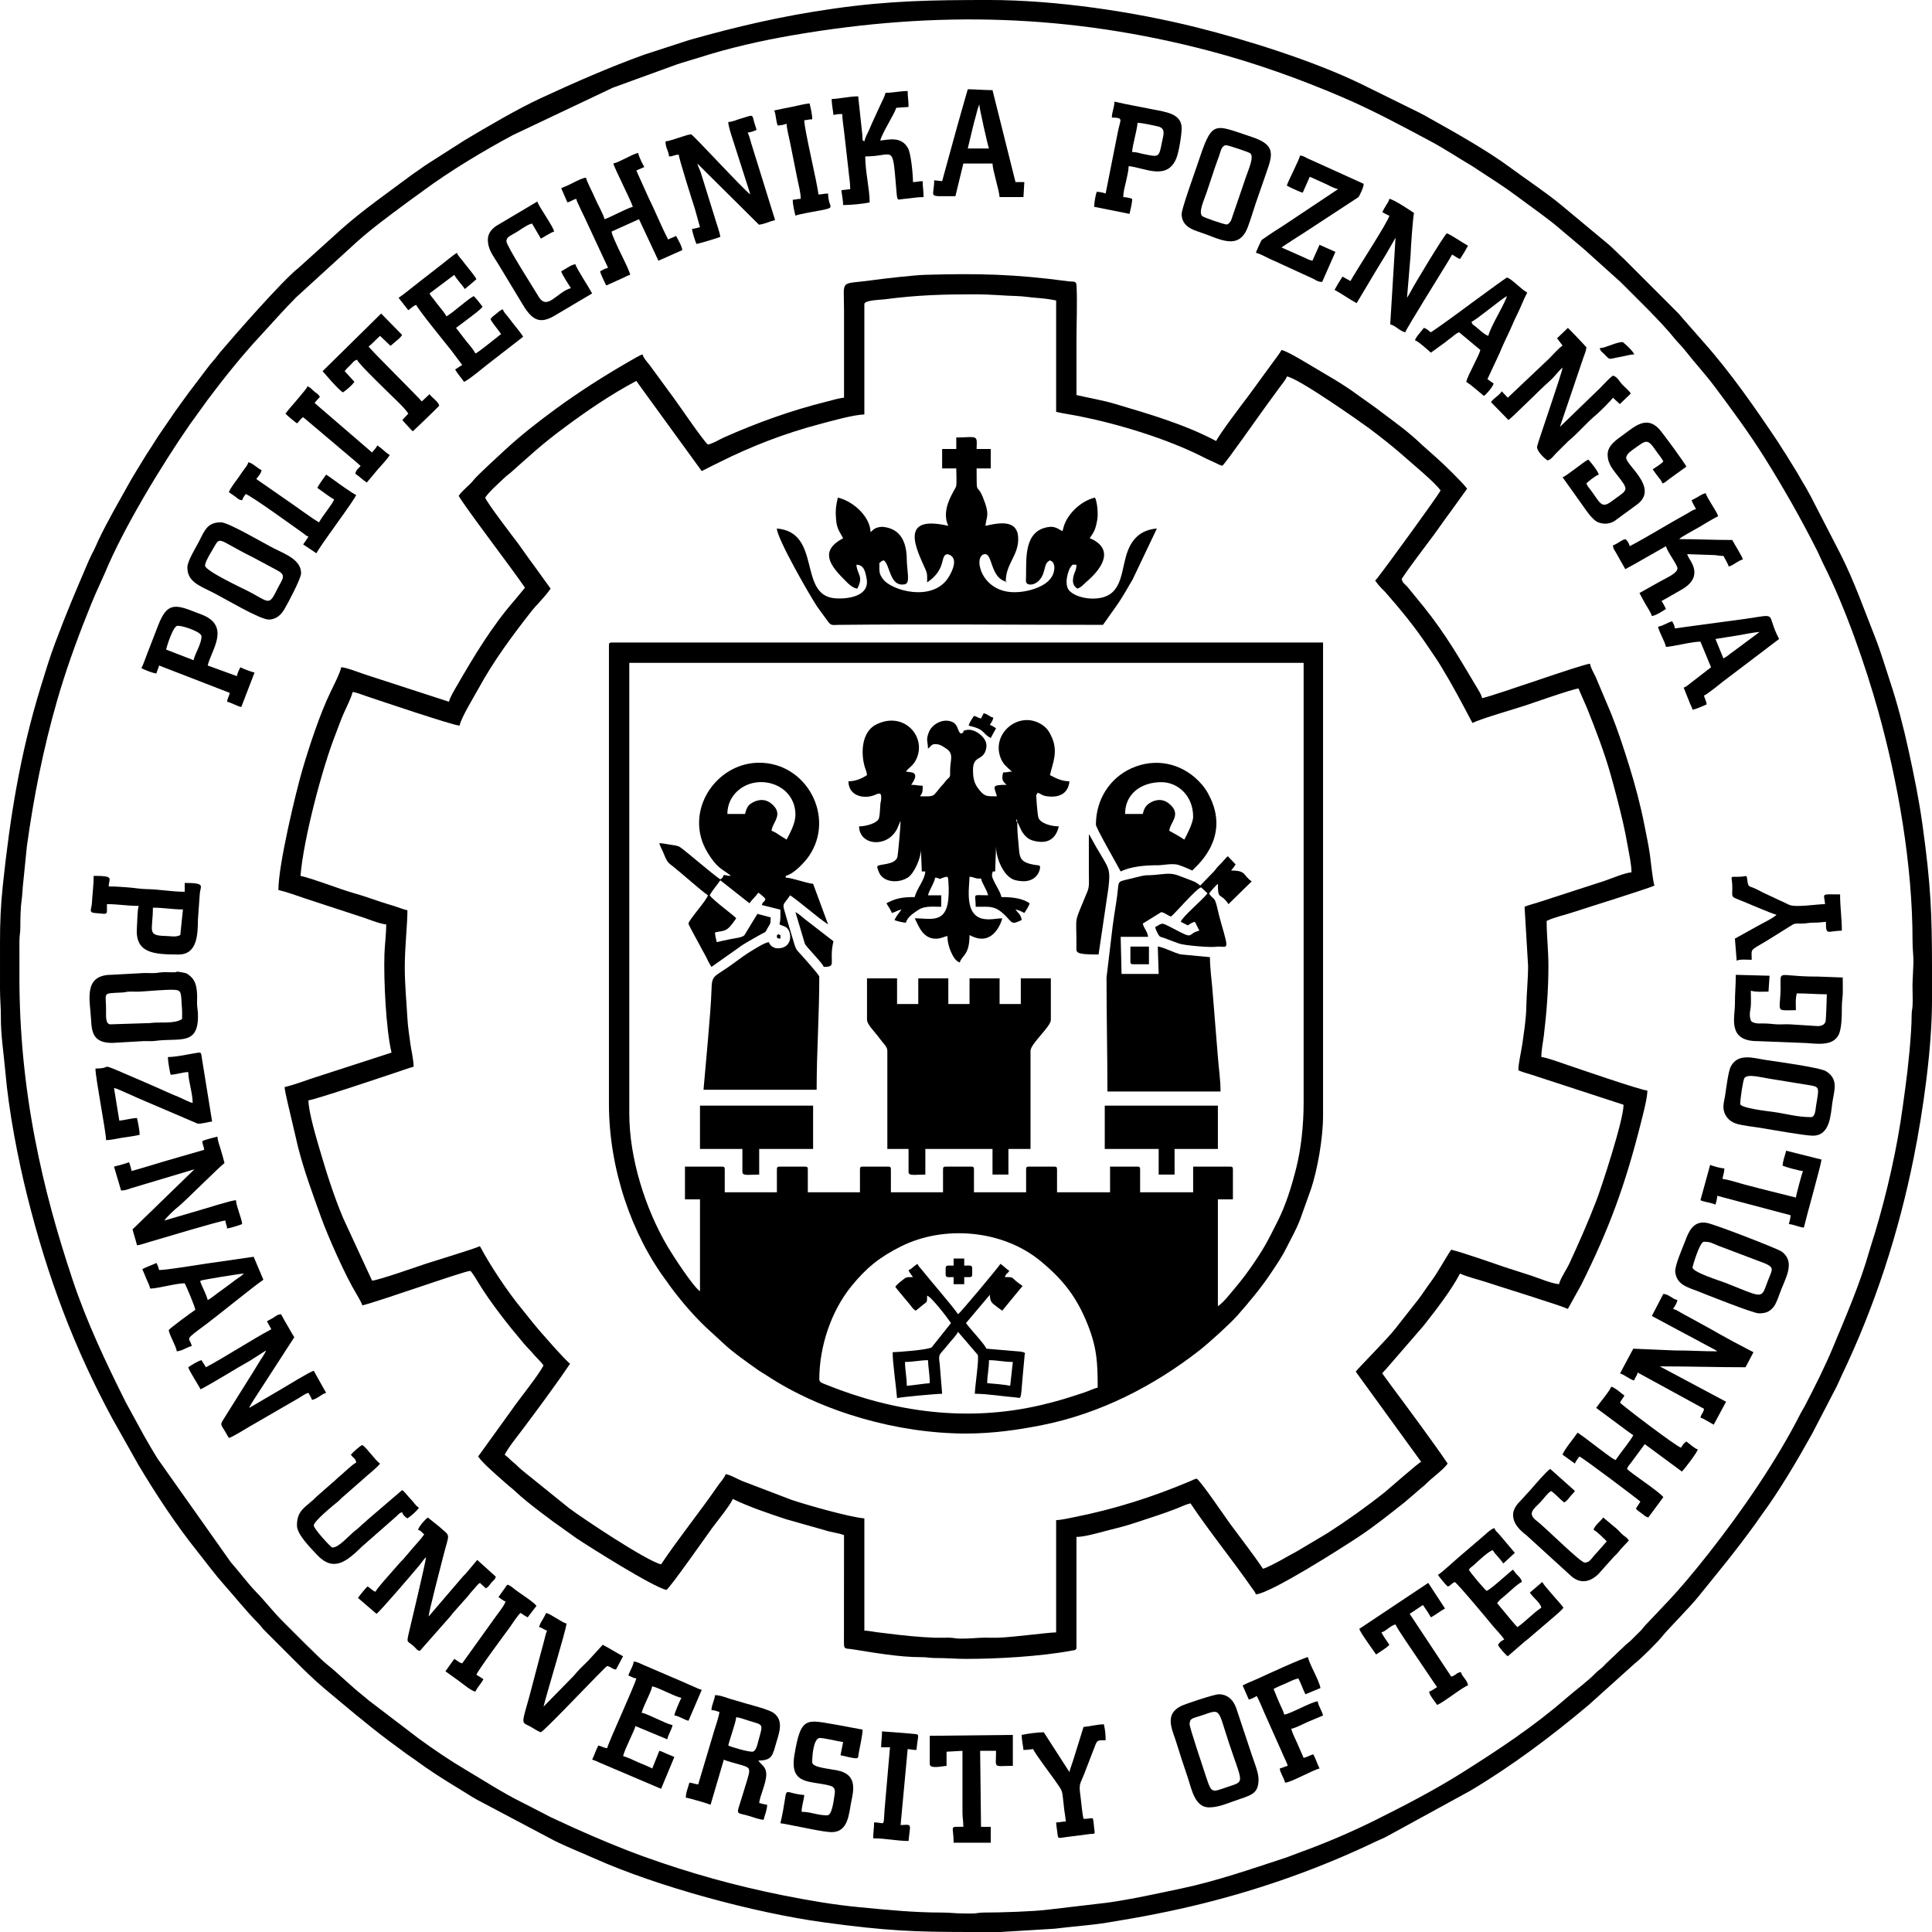 <?xml version="1.0" encoding="UTF-8"?>
<!DOCTYPE svg PUBLIC "-//W3C//DTD SVG 1.1//EN" "http://www.w3.org/Graphics/SVG/1.1/DTD/svg11.dtd">
<!-- Creator: CorelDRAW 2021 (64-Bit) -->
<svg xmlns="http://www.w3.org/2000/svg" xml:space="preserve" width="370.132mm" height="370.132mm" version="1.1" style="shape-rendering:geometricPrecision; text-rendering:geometricPrecision; image-rendering:optimizeQuality; fill-rule:evenodd; clip-rule:evenodd"
viewBox="0 0 37013.2 37013.2"
 xmlns:xlink="http://www.w3.org/1999/xlink"
 xmlns:xodm="http://www.corel.com/coreldraw/odm/2003">
 <defs>
  <style type="text/css">
   <![CDATA[
    .fil0 {fill:black}
   ]]>
  </style>
 </defs>
 <g id="Warstwa_x0020_1">
  <g id="_2272965130496">
   <path class="fil0" d="M26346.08 11124.28c25.66,38.31 87.16,113.03 122.44,148.47 25.51,25.62 44.21,40.64 67.92,67.54 293.16,332.67 580.34,683.46 825.62,1053.82 75.64,114.21 155.99,224.71 229.84,345.85 245.36,402.44 396.19,693.62 616.7,1110.36 187.58,-90.01 794.68,-262 1005.37,-332.25 120.89,-40.31 917.4,-319.02 1026.46,-328.1l169.35 389.41c165.65,416.74 322.6,820.85 447.53,1262.59 86.46,305.72 157.82,582.08 233.09,901.35 32.74,138.85 69.33,324.82 93.6,465.15 25.26,146.02 72.34,356.42 72.34,503.35 -135.57,11.28 -376.74,116.69 -514.31,162.96l-1278.31 414.88c-68.5,22.91 -194.92,53.13 -256.14,82.5l67.73 1134.44c0,254.98 -30.51,542.2 -33.77,778.96 -3.19,231.71 -46.78,505.67 -79.68,733.06 -22.14,153.02 -72.8,351.31 -72.8,485.95 57.91,27.79 178.16,63.82 240.63,81.07l1774.27 579.27c0,300.25 -428.63,1595.59 -515.17,1821.44 -159.74,416.91 -337.11,818.39 -523.24,1220.75 -53.85,116.4 -171.38,282.34 -197.62,394.99 -143.88,-11.97 -373.81,-110.52 -518.51,-158.77 -176.13,-58.73 -337.41,-106.21 -512.25,-165.02 -214.78,-72.26 -820.3,-286.54 -1034.94,-336.55 -135.99,203.08 -253.82,434.46 -401.61,631.24 -78.47,104.5 -137.77,201.42 -217.6,307.29l-454.63 578.21c-155.07,199.31 -709.29,751.89 -754.81,819.87l1252.96 1727.05c-44.37,11.85 -631.82,529.99 -691.98,577.91 -355.02,282.78 -723.48,545.04 -1106.05,790.33l-594.59 353.6c-71.84,40.19 -137.09,71.66 -207.75,113.96 -80.33,48.08 -349.81,194.18 -430.44,212.97 -196.17,-292.95 -420.88,-577.44 -629.11,-860.9 -75.86,-103.28 -551.57,-806.42 -640.79,-866.16 -50.22,11.7 -89.96,34.86 -145.13,58.05 -701.95,295.03 -1417.84,523.25 -2170.3,674.26 -87.56,17.57 -279.37,61.32 -376.74,63.49l0 2150.36c-144.29,0 -830.07,93.56 -1116.96,102.14 -83.13,2.49 -171.38,-1.25 -255.11,-1.13 -132.58,0.18 -267.93,20.73 -474.19,18.18 -96.09,-1.18 -117.12,-18.04 -218.86,-18.18 -83.73,-0.12 -171.98,3.62 -255.11,1.13 -265.57,-7.94 -645.67,-45.73 -902,-80.06 -89.4,-11.97 -137.35,-15.31 -226.91,-27.07 -57.83,-7.59 -153.96,-28.88 -225.09,-28.88l0 -2150.35c-292.65,-24.36 -1124.67,-264.08 -1390.69,-353.3l-955.72 -364.98c-79.81,-33.15 -231.28,-121.61 -311.91,-128.32 -17.64,66.08 -99.41,151.06 -142.25,213.31 -352.75,512.5 -747.68,996.9 -1093.78,1513.75 -279.3,-65.07 -1495.96,-876.27 -1765.74,-1078.82l-890.05 -718.48c-68.58,-54.89 -107.25,-102.88 -169.32,-152.39 -62.32,-49.73 -116.75,-112.99 -171.84,-149.87 81.45,-153.94 202.16,-298.92 307.16,-437.85 282.94,-374.39 687.41,-920.26 945.81,-1306.14 -78.17,-52.34 -598.68,-640.94 -701.42,-771.66l-225.93 -282.03c-269.55,-326.17 -607.43,-834.86 -799.71,-1198.26 -111.62,53.56 -899.98,291.46 -1022.31,332.25 -162.98,54.35 -934.68,325.68 -1043.39,328.1l-551.61 -1192.38c-180.73,-428.79 -315.03,-854.15 -449.43,-1311.49 -63.8,-217.1 -218.06,-732.53 -218.06,-950.25 122.43,-10.18 1538.25,-487.42 1758.77,-560.91 77.5,-25.82 172.87,-63.1 256.13,-82.5 0,-134.52 -46.18,-318.99 -62.74,-445.21 -20.14,-153.49 -47.26,-323.45 -55.28,-469.61 -17.85,-325.03 -51.3,-651.24 -51.3,-998.49 0,-377.06 50.8,-809.9 50.8,-1083.64 -85.51,-19.92 -176.21,-57.35 -255.98,-82.66 -91.91,-29.17 -165.81,-49.4 -258.37,-80.27 -178.72,-59.62 -326.16,-113.4 -511.35,-165.92 -299.09,-84.84 -738.01,-265.09 -1023.06,-331.5 59.49,-714.93 417.87,-2068.69 672.31,-2714.07 54.36,-137.88 99.94,-273.98 156.88,-401.87 48.82,-109.66 144.44,-297.1 169.79,-405.9 71.05,5.91 175.47,50.06 247.59,74.12 222.23,74.13 1673.74,566.46 1801.17,569.29 40.26,-172.78 273.72,-546.68 366.69,-716.95 284.51,-521.01 634.9,-993.44 997.42,-1457.71 118.67,-151.97 273.41,-290.78 379.88,-449.78l-312.04 -432.96c-111.06,-146.91 -204.18,-286.68 -311.81,-433.2 -52.11,-70.94 -604.72,-786.5 -629.11,-877.83 82.02,-122.49 268.75,-282.25 384.86,-394.01 39.63,-38.15 54.52,-41.8 93.34,-75.98 394.59,-347.52 580.42,-531.47 1050.3,-879.95 434.61,-322.33 888.53,-631.98 1366.86,-885.08 51.28,76.59 102.34,138.39 155.74,216.76l1097.22 1510.3c115.02,-60.86 228.37,-114.19 349.93,-174.96 607.27,-303.64 1241.85,-547.97 1901.89,-722.56 203.3,-53.77 665.67,-186.12 863.66,-186.12l0 -2116.5c0,-75.06 315.85,-80.7 384.34,-89.75 629.93,-83.19 1125.5,-96.5 1749.08,-96.5 286.26,0 529.55,26.91 795.96,33.71 115.57,2.95 250.33,26.47 371.75,34.61 110.08,7.38 274.52,27.24 373.1,50.21l0 2133.42c141.81,33.04 298.25,54.16 441.98,82.9 766.97,153.39 1679.54,432.48 2368.78,780.56 63.06,31.84 113.13,58.47 183.82,87.1 60.7,24.59 123.26,67.06 188.62,82.29 65.88,-48.27 733.5,-1005.87 851.25,-1163.65l235.75 -323.01c42,-61.73 131.57,-158.07 149.03,-223.47 206.99,17.23 1478.98,918.67 1569.85,986.88 249.12,186.99 481.84,369.8 712.01,574.82 149.45,133.11 567.71,478.29 664.3,622.52 -61.2,115.65 -1009.66,1418.16 -1206.86,1671.57 -16.86,21.66 -31.05,38.16 -46.11,55.49zm-10176.09 -3504.91c-104.46,8.69 -240.2,51.57 -345.42,77.87 -675.29,168.79 -1324.41,402.92 -1957.1,684.29 -101.74,45.24 -185.76,107.45 -304.99,135.23 -79.88,-58.52 -556.68,-759.1 -631.14,-858.88l-472.07 -645.43c-46.57,-63.4 -129.33,-146.26 -149.76,-222.75 -52.51,14.02 -204.88,105.77 -254.85,134.58 -490.97,283.11 -962.56,583.19 -1418.78,917.83 -331.48,243.14 -662.5,501.2 -963.72,780.27 -93.26,86.39 -533.26,488.57 -596.65,571.66 -82.05,107.56 -213.17,193.26 -287.84,304.77 101.7,192.2 1049.74,1432.15 1269.9,1760.92l-199.41 240.83c-430.1,491.21 -779.27,1072.47 -1105.23,1637.74 -42.37,73.47 -131.07,217.94 -151.51,305.65l-1533.66 -498.17c-128.98,-36.58 -419.94,-159.68 -532.03,-162.17 -6.84,82.16 -160.21,385.63 -203.19,474.09 -203.72,419.25 -412.27,1053.56 -543.82,1504.95 -115.6,396.67 -455.16,1798.39 -455.16,2287.8 165.97,38.67 348.67,107.69 514.34,162.93l1020.36 334.2c144.17,42.42 398.67,152.21 530.99,163.22 0,182.95 -29.16,399.58 -34.41,575.13 -14.19,474.16 25.63,1406.24 136.01,1880l-1534.42 497.41c-172.75,57.61 -337.98,121.84 -514.35,162.93 6.94,83.36 37.08,193.85 55.03,283.61l202.5 864.22c117.32,461.12 280.76,900.75 438.66,1339.19 140.35,389.7 472.38,1133.52 672.03,1461.4 28.47,46.76 109.56,187.95 121.79,233.77 310.63,-72.37 1955.92,-660.34 2065.7,-660.34 23.59,0 137.34,193.49 159.53,229.9 233.57,383.14 568.12,807.2 861.45,1153.45 63.61,75.08 132.05,140.3 193.12,213.24 58.42,69.78 140.44,139.25 191.25,215.12 -95.88,181.2 -404.37,568.62 -544.45,759.31 -28.75,39.14 -46.67,68.76 -77.1,109.16l-631.42 875.52c90.67,135.39 426.97,420.11 588.52,562.85 40.72,35.98 59.21,44.58 101.45,84.81 162.06,154.34 351.6,300.5 528.95,436.17 73.8,56.46 146.07,109.17 222.74,166.69l444.58 317.36c225.89,150.4 1451.52,926.23 1720.27,988.84 81.79,-54.77 773.55,-1045.91 877.83,-1187.86 82.81,-112.73 366.96,-462.14 392.06,-556.13 328.01,157.39 677.27,273.51 1018.07,387.28l830.92 235.8c75.58,18.97 230.04,45.04 284.43,71.13l-1.48 2050.25c-1.45,149.15 24.73,113.72 168.22,136.56 391.52,62.31 897.16,151.93 1305.99,150.16 123.44,-0.54 169.89,17.45 287.8,16.97 214.87,-0.88 364.61,16.53 576.08,16.53 607.82,0 1421.09,-46.11 2025.9,-158.32 55.33,-10.26 90.59,-5.84 90.59,-61.79l0 -2116.49c156.1,0 418.99,-79.08 575.7,-118.51 184.81,-46.51 380.13,-94.87 556.53,-154.61 260.43,-88.2 536.19,-170.69 793.15,-273.57 84.95,-34.01 172.2,-76.54 258.84,-96.73 370.62,553.47 795.06,1071.61 1175.13,1618.64 28.96,41.69 66.27,82.05 77.83,125.35 293.06,-24.38 1668.34,-904.01 1974.36,-1107.25 305.15,-202.65 592.86,-433.8 879.99,-660.81l309.44 -266.25c49.64,-39.97 61.8,-48.83 108.05,-95.13 108.7,-108.82 325.9,-262.25 402.39,-376.48 -241.84,-361.15 -821.01,-1143.2 -1095.92,-1511.6l-157.04 -215.46c30.65,-45.77 57.49,-61.2 94.43,-108.75l691.76 -798.26c237.01,-301.57 525.7,-669.68 703.82,-1006.3 134.43,64.5 360.62,116.86 510.23,167.05 223.02,74.81 1414.27,442.48 1555.46,510.23l253.98 -457.16c540.45,-1081.69 848.19,-1922.93 1148.11,-3118.75 39.79,-158.65 118.32,-450.43 121.79,-606.28 -139.92,-11.64 -1329.11,-422.72 -1513.3,-484.67 -114.1,-38.37 -416.47,-150.25 -518.53,-158.74 0,-133.8 32.65,-286.89 47.7,-409.46 53.53,-436.16 87.75,-887.38 87.75,-1334.53 0,-301.1 -33.86,-569.98 -33.86,-863.53 151.03,-72.47 352.21,-114.55 510.11,-167.16 267.62,-89.18 1428.91,-449.34 1555.58,-510.12 -29.14,-60.73 -73.14,-489.24 -87.31,-589.96 -26.46,-188.12 -70.43,-391.73 -108.75,-585.45 -74.24,-375.29 -174.04,-748.22 -280.12,-1091.37 -107.43,-347.51 -221.58,-696.45 -351.06,-1020.43l-301.33 -714.59c-42.75,-89.04 -83.86,-146.84 -107.46,-248.11 -162.33,13.51 -1775.88,592.83 -2065.69,660.35 -13.37,-57.39 -44.41,-111.41 -74.87,-162.18 -351.73,-586.25 -604.87,-1039.07 -1040.3,-1584.15l-319.98 -391.16c-53.35,-59.84 -84.93,-59.36 -105.66,-148.33 196.17,-292.94 420.88,-577.44 629.11,-860.9 107.63,-146.52 200.75,-286.29 311.81,-433.19l312.04 -432.96c-65.56,-97.92 -447.71,-470.71 -571.58,-579.79l-304.45 -271.24c-230.45,-224.35 -501.33,-419.13 -759.12,-612.36 -79.99,-59.96 -142.88,-110.16 -224,-165.43l-228.23 -161.21c-302.01,-226.81 -634.37,-405.46 -957.08,-600.66 -115.01,-69.56 -404.31,-242.71 -511.24,-267.63 -39.16,74.02 -103.22,149.84 -152.5,220.01l-471.6 645.9c-141.39,187.09 -541.88,713.69 -628.86,878.08 -609.44,-322.47 -1280.94,-516.02 -1945.15,-713.17 -230.01,-68.26 -484.85,-110.15 -730.1,-167.29 0,-344.28 0,-688.56 0,-1032.84 0,-338.14 17,-719.72 2.15,-1051.93 -5.09,-113.78 -51.09,-79.92 -159.53,-94.45 -1026.51,-137.57 -1714.21,-153.37 -2738.53,-124.07 -225.25,6.45 -815.57,75.25 -1014.44,103.07 -639.87,89.52 -542.75,-39.7 -542.75,574.76l0 1676.26z"/>
   <path class="fil0" d="M372.5 18726.72l-0.39 -694.61c-0.48,-115.48 18.22,-154.66 17.72,-270.12 -0.7,-160.42 3.89,-382.6 26.32,-532.44 11.21,-74.91 14.88,-186.92 21.49,-249.41l77.64 -768.97c130.9,-945.97 312.49,-1861.63 575.51,-2777 162.79,-566.53 358.67,-1116.39 575.78,-1659.23 55.48,-138.7 104.84,-265.6 162.52,-396.24l178.66 -397.02c359.89,-871.34 1095.17,-2078.68 1625.7,-2844.33l347.82 -481.85c318.72,-423.43 649.71,-838.56 1009.61,-1225.4 229.19,-246.34 446.78,-497.97 685.55,-736.74l1168.43 -1066.58c296.56,-264.08 621.32,-499.89 939.18,-737.09 111.37,-83.11 213.52,-153.14 323.78,-234.97 506.91,-376.25 1167.85,-773.09 1724,-1069.76l1906.87 -903.84 1229.01 -447.25c135.1,-45.18 290.71,-87.41 427.57,-131.18 589.82,-188.64 1189.92,-324.39 1804.96,-430.06 2749.11,-472.36 5312.83,-401.29 7996.64,309.3 851.48,225.44 1705.19,530.79 2510.5,875.89 597.28,255.95 1130.49,545.01 1694.12,845.66 281.52,150.16 523.43,313.64 795.58,474.32 50.48,29.81 74.34,48.18 123.07,80.12 254.74,166.96 513.89,329.94 756.92,512.96 282.28,212.59 579.12,411.71 845.44,644.58l340.1 286.38c46.55,39.12 73.78,64.06 118.35,101.76l668.13 601.77c310.65,314.21 769.31,750.86 1034.41,1082.07 60.24,75.26 136.22,144.66 198.54,224.76 185.23,238.08 389.78,456.48 570.8,699.1 332.21,445.27 661.96,891.22 956.92,1362.76 357.97,572.27 692.03,1158.8 996.69,1763.21 50.58,100.36 84.8,187.43 135.45,287.85 412.55,817.85 800.25,1936.12 1038.46,2788.15 376.6,1347.02 661.22,2943.33 660.35,4419.24 -0.1,160.33 17.81,257.31 17.04,406.25l-17.72 405.8c-1.69,137.37 8.06,288.81 0.76,424.06 -4.15,76.83 -17.66,92.43 -17.57,185.61 0.3,340.49 -69.35,1023.46 -118.92,1371.09 -17.45,122.36 -33.76,248.37 -50.72,372.58 -112.19,821.19 -299.28,1637.7 -534.87,2428.22 -33.86,113.62 -68.52,210.01 -100.52,322.78 -181.01,637.9 -441.05,1236.27 -694.2,1845.59 -162.56,391.28 -355.2,772.6 -548.76,1144.43 -26.1,50.15 -45.54,73.51 -73.84,129.34 -469.56,926.63 -1128.68,1879.29 -1764.64,2688.46 -276.74,352.1 -565.05,698.74 -875.42,1020.95l-313.05 330.37c-48.33,47.79 -59.59,70.87 -101.57,118.54l-212.28 211.02c-51.52,43.07 -69.15,53.01 -117.84,102.28l-321.5 304.98c-41.99,36.98 -68.33,72.82 -110.32,109.8 -44.97,39.6 -64.74,47.12 -110.03,93.15 -176.78,179.72 -384.73,325.53 -575.12,491.59 -608.56,530.76 -1289.59,980.53 -1973.98,1412.41 -528.99,333.83 -1081.42,620.43 -1640.04,899.75 -478.64,239.32 -976.08,453.08 -1480.69,635.8 -107.1,38.78 -195.07,76.69 -309.23,114.07 -637.44,208.72 -1296.49,437.91 -1961.89,577.9 -460.23,96.82 -950.49,206.39 -1420.88,272.31l-1136.3 133.59c-266.24,34.8 -931.01,56.23 -1214.83,55.07 -91.81,-0.37 -117.73,10.73 -186.74,16.44 -66.33,5.49 -150.88,0.66 -219.34,1 -148.96,0.75 -245.91,-17.14 -406.25,-17.04 -558.55,0.32 -1076.72,-54.64 -1590.06,-103.14 -490.92,-46.38 -981.48,-131.79 -1464.74,-228.45 -924.24,-184.85 -1785.22,-426.72 -2649.12,-737.26 -463.47,-166.6 -909.55,-356.8 -1356.92,-556.39l-440.07 -203.34c-189.85,-95.85 -369.99,-194.13 -558.82,-287.79 -369.97,-183.49 -717.45,-411.88 -1071.99,-621.2 -303.17,-179.01 -599.91,-382.1 -884.87,-588.21l-960.64 -732.55c-46.99,-37.89 -74.3,-63.49 -120.39,-99.72 -210.63,-165.55 -521.36,-467.66 -679.86,-590.04 -138.68,-107.08 -688,-667.06 -858.05,-835.14 -175.12,-173.09 -327.1,-373.75 -499.22,-550.56 -175.4,-180.16 -322.65,-386.85 -491.09,-575.62l-1402.57 -1983.82c-56.57,-91.95 -108.8,-177.42 -158.69,-264.61 -52.83,-92.35 -104.77,-176.49 -153.14,-270.16l-299.22 -547.37c-384.01,-769.25 -751.59,-1542.83 -1023.72,-2362.67 -299.35,-901.83 -530.05,-1725.48 -713.41,-2672.98 -195.29,-1009.15 -300.35,-2047.97 -300.35,-3102.96zm36640.7 -191.92l0 632.15c0,921.66 -170.74,2115.11 -348.52,3004 -289.38,1446.9 -748.29,2861.09 -1384.4,4186.2 -34.91,72.73 -53.95,125.93 -90.07,197.77l-474.36 914.06c-269.84,486.22 -635.6,1107.47 -967.93,1554.93 -41.92,56.44 -68.48,100.71 -111.32,159.59 -428.51,588.96 -668.92,870.15 -1107.88,1414.98 -150.17,186.39 -597.96,640.59 -662.83,725.59 -93.18,122.11 -427.74,453.33 -551.6,548.97l-882.37 793.89c-714.12,600.18 -1465.51,1164.77 -2268.66,1642.62l-1619.61 886.32c-68.3,34.43 -117.52,51.3 -186.5,84.41 -1046.05,502.15 -2160.7,898.93 -3289.07,1180.95 -614.47,153.59 -1195.17,265.57 -1861.88,373.15 -331.98,53.56 -664.22,72.34 -1001.68,115.82l-1037.57 63 -632.2 0c-1008.12,-1.55 -1542.96,-19.63 -2755.16,-185.28 -1328.18,-181.5 -3186.65,-685.45 -4395.56,-1225.84 -264.25,-118.12 -518.94,-216.23 -773.37,-344.14l-1472.65 -779.3c-123.64,-68.79 -227.38,-139.6 -347.15,-211.6 -290.16,-174.43 -575.57,-356.42 -847.21,-558.15 -55.17,-40.97 -103.21,-68.25 -159.9,-111 -114.2,-86.12 -218.5,-159.83 -331.26,-244.43 -426.17,-319.71 -826.02,-660.83 -1233.48,-1001.53 -194.88,-162.96 -395.65,-360.27 -576.44,-541.07 -97.27,-97.26 -182.12,-182.11 -279.38,-279.37 -100.05,-100.06 -187.26,-188.27 -287.92,-287.77 -57.57,-56.9 -81.36,-98.54 -135.05,-152.8 -231.64,-234.1 -433.46,-490.85 -652.08,-736.33 -174.06,-195.46 -334.69,-415.97 -497.72,-619.79 -420.75,-525.98 -793.68,-1093.73 -1139.45,-1671.25l-506.18 -899.17c-725.42,-1347.48 -1231.85,-2686.96 -1623.31,-4252.06 -176.75,-706.66 -352.97,-1612.89 -420.36,-2390.35 -29.65,-342 -87.57,-691.31 -84.36,-1033.14 1.7,-181.29 -16.76,-341.84 -16.76,-542l0 -897.39c0,-375.22 13.59,-704.27 53.38,-1081.06 141.34,-1338.43 333.85,-2527.39 723.34,-3797.49 85.73,-279.57 174.58,-572.79 275.5,-842 241.56,-644.38 389.88,-982.4 653.01,-1598.94 29.88,-70 60.68,-123.93 95.21,-192.63 36.12,-71.85 55.16,-125.04 90.07,-197.78 182.93,-381.11 388.32,-731.65 593.25,-1099.94 70.03,-125.85 140.61,-234.92 215.75,-359.94 73.57,-122.42 138.7,-227.05 216.22,-342.53 41.5,-61.83 70.15,-114.36 111.65,-176.19l337.31 -492.36c85.47,-114.1 158.95,-223.28 241.81,-333.87l365.09 -481.51c41.27,-54.87 77.25,-99.66 121.58,-149.33 48.18,-54.01 80.94,-103.93 128.11,-159.74 277,-327.76 1201.01,-1381.99 1491.93,-1606.61l818.56 -739.17c423.46,-377.47 893.24,-701.26 1346.34,-1041.07 59.92,-44.94 109.18,-73.35 169.32,-118.52 59.85,-44.95 107.78,-74.12 171.34,-116.5l682.08 -435.43c423.42,-252.56 1010.51,-598.12 1450.12,-801.82 652.87,-302.52 1309.9,-591.41 1990.25,-837.38l855.9 -278.55c926.1,-262.88 1785.4,-462.51 2766.71,-602.74 1079.37,-154.26 1897.16,-166.34 2983,-166.34 1279.65,0 2772.06,223.04 3979,524.89 971.04,242.85 2244.24,645.16 3138.24,1077.81l1134.06 559.14c71.84,35.79 108.99,58.42 175.38,95.53 489.88,273.78 1119.71,625.85 1565.74,957.12 323.71,240.42 664.11,460.24 975.56,717.63l840.72 700.08c129.62,100.25 238.29,224.68 361.25,332.96l981.68 982.43c59.57,59.22 85.14,84.91 137.42,150.42l387.99 441.67c532.5,597.76 993.11,1263.68 1439.83,1929.63 41.83,62.35 68.7,112.36 111.62,176.22 41.07,61.09 66.06,102.18 104.5,166.42 72.97,121.97 145.15,227.15 210.52,348.22 34.48,63.85 70.26,114.35 107,180.85 35.86,64.92 64.14,115.57 96.19,174.72l570.07 1106.19c258.81,513.45 449.66,1056.65 660.99,1590.95 108.41,274.07 186.86,547.59 282.45,835.06 144.13,433.48 261.5,887.75 358.78,1334.41 102.41,470.19 196.75,930.1 264.06,1412.21 163.9,1173.74 181.79,1728.3 183.32,2740.24z"/>
   <path class="fil0" d="M15695.9 26430.74c0,-646.89 234.97,-1323.13 614.81,-1789.52 287.95,-353.58 539.38,-556.62 948.57,-761.56 837.02,-419.2 1957.51,-312.73 2673.64,278.16 428.97,353.95 690.64,682.28 903.05,1213.45 177.46,443.76 193.49,728.44 193.49,1211.86 -77.22,17.99 -169.81,65.51 -260.4,95.17 -316.49,103.63 -482.97,159.48 -826.61,240.11 -1407.08,330.14 -2808.31,137.76 -4120.96,-393.15 -47.14,-19.07 -125.59,-41.8 -125.59,-94.52zm7636.3 -1405.35l0 -2048.76 287.84 0 0 -575.69c0,-39.01 -11.78,-50.79 -50.79,-50.79l-711.14 0 0 491.02 -1015.92 0 0 -440.23c0,-39.01 -11.78,-50.79 -50.8,-50.79l-524.89 0 0 491.02 -1015.91 0 0 -440.23c0,-39.01 -11.78,-50.79 -50.8,-50.79l-491.02 0c-39.02,0 -50.8,11.78 -50.8,50.79l0 440.23 -998.98 0 0 -440.23c0,-39.01 -11.78,-50.79 -50.8,-50.79l-491.02 0c-39.02,0 -50.8,11.78 -50.8,50.79l0 440.23 -998.98 0 0 -440.23c0,-39.01 -11.79,-50.79 -50.8,-50.79l-491.03 0c-39.01,0 -50.79,11.78 -50.79,50.79l0 440.23 -998.99 0 0 -440.23c0,-39.01 -11.78,-50.79 -50.79,-50.79l-491.03 0c-39.01,0 -50.79,11.78 -50.79,50.79l0 440.23 -998.99 0 0 -440.23c0,-39.01 -11.78,-50.79 -50.79,-50.79l-711.14 0 0 626.48 287.84 0 0 1760.92c-135.19,-90.53 -525.12,-694.18 -619.4,-853.68 -430.46,-728.22 -735.16,-1698.54 -735.16,-2549.64l0 -8635.28 12919.07 0 0 8432.1c0,432.89 -50.95,880.37 -138.69,1232.79 -90.7,364.29 -201.22,719.53 -357.95,1030.48 -201.95,400.64 -252.85,507.9 -509.15,879.27 -156.08,226.17 -289.88,379.54 -455.35,577.49 -44.65,53.41 -128.16,138.76 -181.26,174.31zm-11666.1 -12665.08l0 8787.67c0,1246.97 437.35,2507.93 1105.33,3398.56 32.82,43.76 52.05,74.87 84.53,118.66 219.73,296.28 503.01,621.58 778.35,864.05l220.25 203.04c183.08,174.36 480.46,381.17 689.85,529.25 43.55,30.8 90.28,54.6 135.57,84.54 1076.2,711.54 2532.09,1117.51 3826.62,1117.51 523.18,0 1004.76,-71.52 1449.12,-159.41 1112.3,-220.01 2144.72,-747.7 3020.91,-1432.19 181.52,-141.8 587.91,-509.34 732.18,-673.17 215.76,-245.02 450.4,-524.9 629.16,-793.12 112.07,-168.15 219.92,-322.46 309.41,-503.32 92.32,-186.56 173.16,-318.62 259.52,-536.28l213.74 -599c115.28,-351.92 226.46,-945.48 226.46,-1399l0 -9058.59 -13630.2 0c-39.02,0 -50.8,11.79 -50.8,50.8z"/>
   <path class="fil0" d="M14273.62 15594.31l-338.64 0c0,-190.26 82.13,-332.42 181.38,-428.17 382.4,-368.85 1122.38,-156.9 1122.38,445.1 0,164.18 -109.45,360.94 -169.32,474.09 -44.94,-30.09 -90.31,-54.74 -135.46,-84.66 -40.06,-26.55 -102.49,-71.33 -152.38,-84.66 13.79,-165.76 245.08,-315.2 -4.36,-520.53 -123.36,-101.56 -272.93,-82.06 -395.61,2.04 -63.15,43.29 -89.24,116.28 -107.99,196.79zm-880.46 169.32c0,305.3 122.07,538.53 277.98,737.93 110.97,141.94 192.54,169.62 303.82,254.94 31.25,23.96 11.33,8.77 27.75,23.04 -80.87,0 -70.21,-11.5 -135.46,-16.93 -30.01,56.73 -12.65,47.78 -67.73,84.66 -152.19,-101.91 -687.35,-565.63 -770.9,-617.51 -54.17,-33.64 -115.17,-35.92 -189.2,-47.85 -45.85,-7.39 -152.9,-27.62 -208.2,-28.85 13.84,59.41 45.17,105.69 70.1,166.94 15.83,38.88 49.55,120.99 73.71,163.34 31.73,55.62 70.48,78.62 119.88,117.17 164.02,128.02 531.15,460.19 667.57,551.54 -26.8,100.35 -372.51,478.05 -372.51,541.82 0,28.86 185.34,352.99 214.5,411.98 40.79,82.5 73.53,130.63 113.11,208.6 41.12,81.03 66.3,139.91 112.62,209.08l446.94 -315c62.29,-41.11 99.98,-74.55 159.12,-111.79 110.52,-69.62 216.7,-125.22 332.46,-192.43 99.53,-57.79 78.91,-15.88 134.51,-119.47 49.5,-92.22 61.41,-69.72 61.41,-209.5 -88.95,-20.72 -165.02,-47 -253.98,-67.72l-250.16 410.18c-44.17,44.04 -178.35,56.72 -250.68,71.03 -103.71,20.51 -186.09,39.19 -278.02,60.61 -12.69,-54.43 -32.46,-123.04 -33.87,-186.25 194.88,-45.4 220.82,6.17 406.37,-270.91 -35.32,-48.21 -444.22,-345.05 -507.96,-440.23 51.09,-96.56 140.1,-193.64 203.18,-287.85l558.76 440.23c42.78,-63.89 122.17,-132.78 169.32,-203.18 32.88,22.02 114.57,87.33 135.45,118.52 -22.79,85.36 -44.93,33.17 -67.73,118.53l354.59 88.59c0.98,112.86 6.26,188.59 -15.95,283.91 44.8,21.49 100.09,31.6 138.94,64.25 101.83,85.56 114.55,392.91 -172.8,392.91 -80.24,0 -151.92,-53.35 -169.32,-118.52 -80.23,6.67 -263.94,125.59 -337.88,170.08 -99.46,59.85 -204.16,134.82 -300.77,207.19 -425.57,318.77 -453.66,220.38 -462.08,553.83 -9.61,380.38 -121.45,1526.64 -152.23,1896.53l2167.28 0c0,-731.27 50.8,-1423.19 50.8,-2167.29 0,-33.16 -359.34,-432.69 -402.51,-477.94 -53.98,-56.57 -69.06,-123.06 -94.62,-210.16 -47.73,-162.63 -89.69,-292.21 -136.51,-456.11 -82.93,-290.28 -73.4,-192.07 74.89,-413.52 195.33,130.8 498.62,405.11 728.07,558.75l-287.84 -778.87c-127.86,-10.64 -403.75,-115.82 -524.89,-118.52l0 -33.87c155.47,-36.22 361.76,-257.15 447.41,-382.25 505.09,-737.78 -37.9,-1785.03 -955.37,-1785.03 -634.79,0 -1151.37,547.47 -1151.37,1151.37z"/>
   <path class="fil0" d="M19268.54 11141.21c0,-325.98 221.88,-482.91 237.48,-778.67 21.92,-415.83 -336.62,-355.67 -626.92,-288.04 14.84,-178.33 94.16,-197.12 -47.89,-544.73 -122.15,-298.94 -121.43,2.3 -121.43,-555.85l270.91 0 0 -372.5 -270.91 0c0,-39.04 5.26,-120.9 1.74,-154.12 -11.53,-108.82 -108.25,-65.99 -391.17,-65.99l0 220.11 -270.91 0 0 372.5 270.91 0c0,80.65 9.98,268.68 -1.68,336.96 -11.82,69.2 -309.11,433.49 -150.71,763.62 -974.54,-227.04 -598.24,467.79 -434.84,841.21 38.11,87.08 28.48,128.35 28.48,242.43 383.84,-257.04 238.9,-522.31 389.43,-541.82 229.47,53.46 93.47,332.44 14.16,454.39 -303.2,466.22 -1088.42,246.43 -1250.96,20.47 -74.99,-104.26 -66.96,-131.26 -66.96,-305.54 49.18,-32.93 22.72,-34.26 84.66,-50.8 121.76,81.54 110.15,520.83 405.9,458.1 104.23,-22.11 37.41,-248.81 34.43,-475.12 -4.12,-312.63 -101.23,-581.3 -444.83,-623.23 -44.74,-5.46 -103.61,5.7 -141.1,20.46 -62.64,24.66 -59.05,44.94 -108.38,77.97 -6.47,-290.72 -326.56,-590.47 -626.48,-660.34 -37.56,161.22 -48.05,252.68 -33.74,422.94 15.07,179.19 70.42,233.25 135.33,355.93 -437.03,231.24 -275.27,494.25 4.23,774.64 68.11,68.32 168.2,182.28 266.68,190.48 126.27,-238.63 -0.48,-259.52 -16.93,-457.17 131.79,0 169.31,103.99 197.47,277.9 52.38,323.55 -352.68,383.39 -603.4,365.08 -720.65,-52.64 -249.75,-1264.94 -1117.94,-1337.19 4.39,197.23 638.15,1295.67 772.03,1496.85l214.13 293.82c59.26,73.25 77.36,56.52 198.79,55.2 1660,-18.07 3395.99,-0.29 5062.93,-0.29l294.64 -416.49c101.88,-152.13 178.87,-294.99 273.9,-454.17l464.31 -974.92c-292.15,24.32 -458.36,180.68 -551.93,413.2 -142.52,354.14 -81.39,836.11 -538.06,918.08 -205.52,36.89 -458.33,-15.06 -581.34,-134.05 -120.31,-116.38 -26.67,-408.78 26.93,-471.16 39.74,-46.26 19.91,-31.86 103.59,-31.86 0,111 -42.41,137.27 -62.02,244.04 -21,114.36 15.56,170.67 78.95,213.13 69.85,-18.66 129.72,-92.61 174.39,-130.39 238.03,-201.32 544.01,-566.26 144.03,-797.58 -35.58,-20.58 -47.55,-20.93 -81.37,-37.15 84.9,-126.78 108.94,-160.47 143.27,-347.76 23.7,-129.34 -1.72,-347.84 -41.68,-431.11 -249.88,58.21 -493.42,276.65 -585.95,514.63 -19.55,50.31 -20.97,88.02 -40.53,128.78 -68.68,-36.34 -135.52,-95.4 -249.47,-81.5 -486.15,59.3 -439.22,590.18 -445.33,945.62 -1.01,58.84 -13.67,120.13 25.75,144.41 68.5,42.19 242.82,-2.09 309.91,-216.3 42.12,-134.51 33.06,-186.37 122.09,-233.48 43.86,23.21 62.66,29.92 78.85,91.68 14.39,54.92 0.77,116.31 -13.76,159.55 -27.75,82.55 -96.74,155.96 -169.45,203.16 -136.03,88.32 -364.85,159.68 -590.13,156.24 -639.95,-9.76 -779.44,-700.51 -558.47,-729.15 155.75,-20.19 107.94,445.21 406.37,524.89z"/>
   <path class="fil0" d="M19488.65 15746.7c-17.17,-22.71 -16.93,35.61 -16.93,-50.8 15.66,20.7 10.98,-19.03 16.93,50.8zm0 0c2.36,3.38 5.34,4.91 6.22,10.71l22.73 44.99c28.21,63.52 56.91,133.85 101.97,185.88 68.17,78.71 120.8,110.32 241.11,131.84 233.58,41.79 372.02,-66.62 423.77,-288.77 -148.65,0 -354.95,-58.56 -390.88,-167.87 -13.49,-41.05 -24.5,-191.84 -29.75,-241.2 -4.41,-41.59 -4.68,-86.23 -8.19,-128.79 -5.49,-66.79 -16.13,-32.63 22.46,-105.55 68.4,18.27 73.45,50.27 171.5,65.76 210.23,33.22 416.69,-29.19 438.05,-285.87 -146.31,0 -256.89,-57.35 -372.51,-118.53 55.34,-237.51 156.2,-440.45 39.24,-716.51 -44.05,-103.98 -93.27,-181.22 -181.52,-241.78 -442.16,-303.42 -1009.69,168.05 -791.76,656.31 45.57,102.11 128.76,167.14 205.97,234.26 -74.61,1.66 -79.17,16.93 -169.32,16.93 -31.09,133.47 -15.42,164.77 67.73,237.04 -313.91,0 -235.2,36.81 -186.25,220.12 -191.18,0 -231.11,8.63 -336.37,-120.79 -92.45,-113.66 -118.63,-194.12 -122.1,-370.39 -5.79,-294.62 177.55,-185.48 242.04,-385.82 33.3,-103.45 11.64,-177.73 -46.3,-248.69 -69.47,-85.08 -200.95,-171.75 -328.02,-143.6 -114.29,25.31 8.59,37.2 -103.46,67.12 -61.63,-45.15 -48.94,-161.09 -142.74,-212.84 -174.31,-96.15 -407.6,24.65 -469.83,192.89 -56.99,154.09 -17.28,156.82 -13.91,307.8 67.53,-45.23 58.76,-94.78 166.38,-84.56 77.03,7.32 131.88,51.67 186.34,87.4 151.41,99.35 69.1,224.18 71.42,421.3 1.72,146.77 0.63,102.25 -72.39,181.58 -31.01,33.7 -29.24,41.03 -59.95,75.51 -27.08,30.39 -37.15,35.85 -64.54,70.92 -29.91,38.29 -96.2,126.75 -127.43,143.48 -51.91,27.82 -172.49,18.69 -252.22,18.69 49.28,-73.59 50.8,-83.16 50.8,-203.18 -96.61,0 -117.12,-16.94 -220.12,-16.94 34.81,-51.98 144.29,-201.13 17.05,-237.12 -3.93,-1.11 -110.84,-16.21 -118.64,-16.85 58.18,-79.41 133.39,-103.53 195.13,-228.17 216.68,-437.38 -238.73,-945.1 -771.39,-669.8 -263.14,136 -291.13,520.68 -216.47,793.3 14.85,54.23 42.26,106.7 47.72,172.39 -86.72,58.07 -211.2,118.53 -355.57,118.53 0,285.46 303.55,350.02 514.15,258.21 80.87,-35.25 120.52,-44.1 113.09,77.89 -3.84,63 -12.93,46.93 -17.18,121.55 -3.48,61 -9.79,195.52 -24.17,246.76 -28.1,100.16 -253.87,159.11 -382.7,159.11 8.39,376.99 553.07,415.97 732.92,38.72l50.47 -118.86c1.5,-2.86 4.93,-8.46 6.18,-10.75 1.25,-2.28 3.87,-7.31 6.23,-10.7 0,89.81 -48.36,655.88 -63.9,698.05 -55.07,149.5 -355.6,119.81 -381.41,169.69 -9.57,18.49 27.57,110.4 45.18,141.89 97.7,174.79 379.97,180.08 546.03,67.53 108.78,-73.73 243.53,-356.18 243.53,-535.33l16.93 423.29 67.73 0c-14.44,173.6 -164.44,324.72 -203.18,491.03 -257.43,0 -372.84,29.11 -541.82,118.52 28.84,54.52 86.33,129.11 101.59,186.25 69.96,-16.3 103.02,-48.33 186.25,-67.72 -61.41,91.7 -72.14,83.52 -135.46,203.18 37.3,17.89 164.41,49.55 220.12,50.8 30.24,-113.27 151.9,-187.38 243.09,-247.94 118.94,-79 289.99,-56.84 434.19,-56.84l0 -220.11 -253.98 0c24.41,-104.81 127.75,-246.11 135.45,-338.64 128.17,10.66 30.49,48.68 155.05,1.48 106.92,-40.53 92.77,-11.14 101.37,97.79 9.38,118.77 8.93,284.83 -17.07,410.98 -75.34,365.41 -363.46,268.62 -628.78,268.62 85.39,177.97 166.43,391.45 406.35,391.02 97.87,-0.18 139.79,-33.67 220.13,-52.39 0,115.99 32.02,224.97 67.6,304.91 32.45,72.91 88.21,181.36 169.45,203.05 37.48,-140.36 186.25,-130.24 186.25,-524.89 130.43,69.02 272.92,108.96 416.67,10.3 95.81,-65.75 180.33,-205.48 209.81,-332 -97.6,2.17 -225.79,33.89 -351.95,13.31 -379.47,-61.91 -279.53,-584.91 -274.53,-809.11 103.75,8.63 103.84,43.53 220.11,33.86 25.53,109.55 107.19,200.35 135.46,321.71 -324.06,0 -237.05,-49.37 -237.05,220.11 277.99,0 371.19,-28.02 571.64,173.37 133.07,133.69 110.07,175.98 308.82,80.61 -8.31,-99.9 -75.16,-138.44 -118.52,-203.18 72.54,16.9 111.51,37.14 169.32,67.72 30.21,-45.12 88.39,-129.59 101.59,-186.25 -136.61,-91.47 -311.23,-118.52 -541.82,-118.52 -9.47,-113.8 -208.46,-355.25 -176.13,-445.48 23.93,-66.82 -19.25,-37.14 57.6,-45.55l16.94 -474.09c0,183.74 93.09,423.62 215.3,546.64 77.07,77.58 141.14,103.16 277.01,113.68 177.59,13.75 312.26,-76.25 346.69,-231.94 18.19,-82.21 -15.11,-66.77 -88.1,-78.48 -336.46,-54.01 -294,-159.19 -325.02,-454.08 -13.45,-127.85 -19.52,-237.55 -19.52,-369.91z"/>
   <path class="fil0" d="M16610.22 19539.45c0,80.07 142.14,225.95 196.04,294.99 40.41,51.75 62.38,83.54 103.48,133.56 37.14,45.21 89.92,96.56 89.92,164.07l0 1879.44 406.36 0 0 440.23c0,80.86 113.36,50.8 321.71,50.8l0 -491.03 1286.83 0 0 491.03 304.77 0 0 -491.03 423.3 0 0 -1879.44c0,-137.23 389.44,-461.95 389.44,-592.62l0 -795.8 -575.69 0 0 491.02 -406.37 0 0 -491.02 -575.68 0 0 491.02 -406.37 0 0 -491.02 -575.68 0 0 491.02 -406.37 0 0 -491.02 -575.69 0 0 795.8z"/>
   <path class="fil0" d="M22993.56 16965.79c-96.65,-84.01 -163.51,-92.47 -319.28,-154.81 -170.62,-68.27 -225.65,-85.02 -423.25,-62.83 -424.11,47.64 -156.96,-22.97 -618.87,92.27 -271.08,67.63 -173.39,5.13 -252.09,475.99 -21.77,130.27 -44.69,287.89 -63.74,427.28l-117.55 983.03c0,746.54 16.93,1438.03 16.93,2184.21l2167.29 0c0,-222.6 -33.5,-438.92 -49.51,-644.69l-104 -1284.43c-15.12,-198.95 -49.68,-435.53 -49.68,-644.53l-541.32 -51.29c-62.07,-5.31 -165.79,-53.19 -227.82,-76.96 -66.94,-25.65 -163,-69.37 -229.84,-74.93l16.93 524.89 -711.14 0 -16.93 -711.14 524.89 0c-8.28,-99.42 -79.21,-157.92 -101.59,-253.98l355.57 -220.12c83.71,19.5 119.37,66.8 186.25,84.66 62.39,-41.78 482.33,-533.83 575.68,-558.75l122.48 114.57c-73.55,107.17 -486.77,451.63 -511.91,545.77l135.18 68.28c42.96,-29.13 76.7,-54.52 135.73,-68.28l85.11 169.09c-215.98,50.69 -111.31,157.44 -356.02,34.11 -409.87,-206.57 -313.27,-195.66 -491.03,-101.6 9.48,40.66 34.13,93.6 55.11,131.14 38.14,68.25 46.97,51.37 123.69,79.5 99.22,36.38 186.04,72.12 283.93,105.5 106.29,36.24 586.75,75.8 693.18,61.12 221.29,-30.52 281.39,137.34 107.99,-455.93 -30.86,-105.59 -53.86,-208.44 -78.55,-310.88 -48.95,-203.12 -66.49,-125.42 -152.5,-253.87 21.77,-32.5 138.97,-165.92 169.32,-186.25 0,333.55 40.21,146.06 203.18,389.43l444.39 -436.07c-175.5,-118.89 -92.94,-207.34 -393.59,-207.34 35.81,-53.47 49.11,-51.33 84.66,-118.52l-148.38 -156.4c-32.02,24.53 -97.62,106.59 -135.25,143.68 -25.32,24.95 -44.19,41.28 -66.95,68.51 -28.47,34.06 -27.93,41.17 -59.81,75.64l-266.89 274.93z"/>
   <path class="fil0" d="M21892.99 15594.31l-338.64 0c0,-401.45 325.48,-609.55 694.21,-609.55 319.84,0 609.55,263.03 609.55,660.34 0,121.84 -121.96,350.73 -169.32,440.23 -89.1,-59.66 -190.69,-117.91 -287.85,-169.32 13.69,-164.45 248.73,-312.2 -4.35,-520.53 -123.47,-101.65 -272.66,-83.51 -392.85,4.8 -64.21,47.18 -91.25,110.29 -110.75,194.03zm-897.4 203.18c0,64.13 387.42,733.59 474.1,897.39 195.51,-93.81 467.09,-119.06 694.6,-118.12 127.27,0.52 251.46,-36.05 385.39,-13.68 48.49,8.1 244.09,89.79 291.49,114.87 32.35,-48.31 728.03,-575.63 350.15,-1382.99 -68.74,-146.85 -128.65,-232.77 -235.78,-339.9 -331.5,-331.5 -817.94,-443.44 -1278.22,-236.76 -419.32,188.28 -681.73,602.85 -681.73,1079.19z"/>
   <path class="fil0" d="M17338.3 26092.1c158.48,0 295.03,-33.86 440.23,-33.86 3.01,135.4 33.86,268.27 33.86,440.23 -135.27,11.26 -304.96,39.54 -440.23,50.8 0,-169.38 -33.86,-292.33 -33.86,-457.17zm2014.9 457.17c-102.06,-23.78 -326.84,-41.36 -440.23,-50.8 0,-147.76 33.86,-273.87 33.86,-440.23 159.25,0 284.33,33.86 457.16,33.86l-50.79 457.17zm-1947.18 -2218.09c11.98,44.87 58.51,96.4 84.66,135.46 -121.18,0 -127.72,-4.09 -198.37,55.6 -53.56,45.24 -103.01,75.02 -140.26,130.65 22.63,33.81 59.31,75.3 89.98,113.2 37.46,46.31 61.75,76.18 100.04,120.08 33.25,38.12 59.02,70.54 92.57,110.61 46.35,55.34 45.08,71.92 106.84,113.27 44.09,-29.52 93,-75.89 141.07,-112.9 79.93,-61.53 79.05,-40.67 79.05,-174.94 83.8,22.38 394.74,431.68 457.16,524.89l-367.16 462.5c-56.33,51.3 -653.21,94.09 -750.35,96.25 0,209.16 64.62,639.71 84.66,880.46 41.81,-20.06 764.28,-84.66 863.53,-84.66l-46.03 -563.64c-28.88,-219.28 -17.68,-154.8 171.7,-394.33 61.09,-77.27 135.2,-144.28 179.1,-227.26l375.62 437.91c33.72,63.59 -53.91,615.83 -53.91,747.32 241.01,0 534.2,50.57 779.76,69.81 113.28,8.88 96.2,79.71 133.09,-359.12l42.37 -465.26c-0.73,-10.55 41.14,-38.07 -94.83,-54.57l-640.28 -54.38c-19.67,-73.7 -322.54,-391.15 -389.43,-491.03l457.16 -541.82c2.23,100.01 20.84,142 81.63,189.28 54.78,42.63 99.64,78.14 155.42,115.49l389.43 -474.09c-257.23,-172.25 -131.48,-169.32 -338.64,-169.32 17.57,-65.8 47.58,-63.14 84.66,-118.52 -55.21,-36.98 -114.1,-98.48 -169.31,-135.46 -61.55,91.91 -761.19,930.6 -812.74,965.12 -103.81,-155.03 -538.24,-653.99 -684.49,-839.38 -48.43,-61.4 -56.12,-53.45 -94.38,-125.74 -104.83,70.2 -109.41,102.53 -169.32,118.52z"/>
   <path class="fil0" d="M13410.09 22011.51l812.73 0 0 440.23c0,80.86 113.36,50.8 321.71,50.8l0 -491.03 1032.85 0 0 -829.66 -2167.29 0 0 829.66z"/>
   <path class="fil0" d="M31645.78 25211.64l1213.39 649.12c34.77,19.41 21.3,12.28 39.57,28.16 -292.55,0 -525.03,-17.95 -812.78,-16.88l-795.75 -33.91c-84.58,159.84 -169.02,313.52 -253.98,474.09 84.65,22.6 185.54,115.57 270.91,135.46 16.74,-62.7 50.78,-79.64 67.73,-152.39l1269.89 694.21c-6.4,76.95 -47.64,83.11 -67.73,169.32 61.1,16.31 193.3,103.34 253.98,135.45l237.05 -440.23 -1269.89 -677.28c567.8,0 1080.96,16.94 1642.39,16.94 51.71,-97.72 100.36,-189.52 152.39,-287.85l-388.67 -203.94c-124.45,-71.95 -251.65,-135.15 -380.41,-212.21l-382.08 -210.53c-65.96,-34.16 -123.85,-69.2 -186.37,-101.48 -63.5,-32.8 -134.48,-85.47 -203.28,-101.5 34.09,-50.91 68.63,-100.51 84.66,-169.32 -108.4,-25.26 -154.95,-108.87 -270.91,-118.52l-220.11 423.29z"/>
   <path class="fil0" d="M29884.86 8178.12l-9.32 36.41 9.32 -36.41zm50.79 -1134.44zm0 0zm0 0c-8.25,99.13 -482.06,1454.8 -488.46,1512.06 -9.67,86.58 139.18,224.66 200.62,265.8 73.21,-19.55 114.5,-89.1 165.09,-139.69l229.34 -227.82c216.15,-180.68 336.86,-340.82 548.77,-517.95 59.56,-49.79 273.42,-262.43 309.76,-316.71l132.02 122.04 210.69 -202.64c-49.35,-71.68 -112.22,-115.61 -169.37,-177.4 -55.59,-60.1 -87.38,-142.35 -173.34,-165.3 -73.23,49.04 -179.8,171.34 -249.74,241.28l-766.17 740.77 450.01 -1327.83c21.81,-56.24 53.01,-136.72 57.95,-196.04 -14.58,-21.77 -337.41,-359.19 -355.58,-372.5l-207.24 199.12 105.65 139.51c-74.91,50.17 -186.52,178.01 -258.21,249.75l-791.57 749.24 -114.57 -122.48c-66.58,97.49 -150.37,122.37 -207.13,207.14l334.51 342.77c83.15,-56.91 605.78,-585.37 787.1,-745.03 110.7,-97.49 192.22,-219.48 249.87,-258.09z"/>
   <path class="fil0" d="M26481.54 4063.66c39.36,20.83 94.3,56.74 135.45,67.73 -7.83,94.16 -655.13,1083.12 -745,1252.96 -53.17,-28.13 -97.1,-55.4 -152.39,-84.66 -50.19,74.96 -109.64,173.2 -152.38,253.98 146.29,77.42 278.29,177.25 423.29,253.98l373.45 -625.54c60.91,-101.81 123.89,-200.56 186.25,-304.77l185.31 -322.65 -101.59 1659.33c101.67,23.69 180.77,127.44 287.84,152.39 17.71,-66.34 713.64,-1179.52 784.16,-1298.47 43.58,-73.52 73.72,-116.86 113.23,-191.54 51.49,27.24 100.51,70.8 152.39,84.66 56.85,-84.9 102.95,-160.55 152.39,-253.98 -95.47,-50.52 -337.87,-218.76 -406.37,-237.05 -52.54,38.49 -634.87,997.57 -710.83,1151.69l-51.11 84.34 68.01 -812.45c0.82,-100.83 47.18,-770.77 67.45,-813.01 -66.4,-44.47 -393.6,-264.22 -474.1,-270.92 -13.13,56.38 -33.57,76.69 -62.34,123.91 -31.29,51.37 -46.55,79.88 -73.11,130.07z"/>
   <path class="fil0" d="M4740.94 27006.43zm16.93 -16.93l-16.93 16.93zm16.93 -16.93l-16.93 16.93 16.93 -16.93zm0 0c11.15,-41.74 71.25,-129.43 98.28,-172.64l765.25 -1181.92c-47.14,-70.39 -79.28,-134.05 -125.67,-212.97 -49.39,-84.03 -83.8,-143.15 -128.31,-227.26 -72.39,6.03 -84.57,27.9 -140.85,62.34 -51.34,31.42 -79.87,46.56 -130.06,73.12 29.26,55.29 56.53,99.22 84.66,152.39 -361.6,191.33 -891.85,536.99 -1252.96,728.07 -30.2,-45.09 -54.47,-90.37 -84.66,-135.46 -76.03,17.72 -193.87,95.21 -253.98,135.46 14.83,63.66 193.78,341.53 237.05,423.3 290.87,-153.91 645.95,-381.85 942.95,-547.06l310.01 -197.95c-11.8,44.18 -91.39,162.15 -118.52,203.18 -45.59,68.93 -80.18,136.43 -128.59,210.06l-587.79 937.92c-48.91,82.77 -8.19,93.85 61.25,218.3 26.47,47.45 35.38,66.29 62.51,106.8 63.3,-14.74 309.85,-166.85 382.04,-210.57l943.88 -546.13c62.29,-34.66 132.15,-91.5 197.95,-106.83 20.83,39.37 56.74,94.31 67.73,135.46 111.59,-26 179.67,-111.09 270.91,-135.46l-237.05 -423.29c-76.84,17.9 -539.16,302.84 -616.69,348.42l-619.34 362.72z"/>
   <polygon class="fil0" points="21164.91,22011.51 22197.76,22011.51 22197.76,22502.54 22502.54,22502.54 22502.54,22011.51 23332.2,22011.51 23332.2,21181.85 21164.91,21181.85 "/>
   <path class="fil0" d="M3081.61 23416.86zm33.87 -16.93l-33.87 16.93zm33.87 -16.93l-33.87 16.93 33.87 -16.93zm0 0c50.14,-74.89 202.17,-217.43 280.69,-278.06 94.75,-73.16 789.99,-768.49 870.68,-822.52 -20.29,-87.09 -44.65,-165.83 -69.73,-251.98 -18.84,-64.72 -64.13,-184.16 -65.73,-255.98 -58.31,13.59 -242.37,62.85 -287.84,84.66 1.96,88.16 27.25,89.88 33.86,169.32l-696.3 201.1c-112.31,34.78 -231.9,67.42 -338.66,101.56l-353.46 103.71c-8.99,-38.6 -36.16,-138.83 -50.79,-169.32 -45.47,21.82 -229.54,71.08 -287.84,84.66l135.45 457.16c89.33,0 107.62,-18 180.2,-39.92l1225.15 -366.44 -1185.23 1151.37c23.63,101.46 60.09,199.32 84.66,304.77 61.18,-5.09 149.88,-38.09 214.22,-56.69 217.06,-62.72 1382.23,-415.25 1478.97,-417.4 6.01,72.24 27.85,80.14 33.86,152.39 47.32,-3.94 250.75,-66.87 287.85,-84.66 -9.4,-112.95 -116.14,-349.85 -118.53,-457.17 -93.18,2.08 -562.53,154.32 -690.51,189.95l-680.97 199.49z"/>
   <path class="fil0" d="M13951.91 2336.61c0,75.9 64.38,268.83 90.85,349.38l332.45 1039.03c-121.61,-81.43 -1102.15,-1151.37 -1134.44,-1151.37 -80.07,0 -380.47,126.26 -491.03,135.46 0,131.37 58.34,174.99 67.73,287.84 94.44,-2.1 91.82,-31.76 186.25,-33.86 1.6,71.87 274.85,935.72 306.99,1030.63l99.38 357.79c-50.8,11.83 -96.45,29.21 -152.39,33.86 4.97,59.68 62.52,241.7 84.66,287.84 47.56,-3.95 416.98,-116.17 457.16,-135.45 -6.56,-78.83 -77.81,-268.62 -101.59,-355.57l-272.85 -878.52c-19.75,-59.55 -52.7,-115.1 -65.79,-171.26l1181.1 1172.44c113.37,-13.23 208.82,-65.48 308.91,-88.8l-453.58 -1459.73c-20.22,-73.2 -43.09,-157.73 -71.31,-216.53 53.64,-4.46 129.7,-31.78 169.32,-50.8 -12.55,-53.87 -27.79,-85.23 -43.48,-142.76 -46.93,-172.04 -9.26,-144.55 -271.08,-70.21 -79.46,22.57 -142.04,58.69 -227.26,60.59z"/>
   <path class="fil0" d="M8211.99 30968.5l-9.32 36.4 9.32 -36.4zm-50.8 -1134.44l9.31 -36.4 -9.31 36.4zm0 0c-1.82,81.69 -295.94,1305.48 -329.02,1448.95 -51.41,222.93 -25.94,132.5 121.46,282.48 39.89,40.58 33.04,48.41 89.04,63.36l571.41 -647.69c34.35,-36.94 35.86,-48.37 67.93,-84.45l286.84 -322.71c31.51,-37.26 31.74,-46.39 68.37,-84.02 71.69,-73.64 95.23,-123.65 156.82,-164.89l115.2 105.01c61.18,-42.16 60.85,-55.94 102.47,-107.46 39.84,-49.33 70.2,-52.77 87.1,-116.08l-355.57 -321.7 -224.21 266.81c-22.61,24.17 -36.73,33.88 -58.62,59.9l-648.42 756.93c2,-89.99 238.47,-987.79 281.05,-1158.16 116.3,-465.3 155.03,-354.57 -90.73,-572.96l-207.26 -165.26c-33.68,22.56 -169.14,163.62 -186.25,237.05 65.8,17.57 63.14,47.57 118.53,84.66 -76.12,113.68 -190.44,223.23 -285.36,341.12l-116.94 137.04c-24.73,27.83 -42.23,39.47 -66.79,68.67l-118.52 135.46c-69.11,82.16 -328.67,362.2 -343.65,418.29 -58,-15.49 -63.26,-41.92 -152.39,-101.59 -35.68,26.14 -157.59,177.31 -186.25,220.11l355.57 304.78c68.18,-45.66 717.64,-803.02 833.59,-944.27 35.19,-42.85 77.08,-111.89 114.6,-139.38z"/>
   <path class="fil0" d="M14409.07 33559.09c-94.67,0 -395.23,-88.81 -457.16,-118.53 30.77,-132.07 143.69,-437.33 152.39,-541.82 70.08,5.83 184.7,49.06 251.89,69.82 272.1,84.07 265.59,47.08 175,374 -20.11,72.55 -44.76,216.53 -122.12,216.53zm-778.87 -795.8c76.38,1.7 89.46,19.2 152.39,33.86 -6.09,73.2 -69.44,265.79 -95.23,345l-311.13 1043.42c-67.14,-5.59 -102.18,-28.28 -169.32,-33.87 -21.08,90.45 -67.73,183.41 -67.73,287.85 54.03,4.49 430.62,114.59 474.09,135.45l253.98 -863.53c74.02,35.52 238.94,73.06 323.92,99.39 226.47,70.18 191.08,54.58 42.51,554.89 -134.92,454.37 -158.08,336.34 139.41,431.48 60.37,19.31 181.77,63.96 256.1,65.61 21.69,-93.1 67.73,-188.88 67.73,-287.84 -55.94,-4.65 -101.59,-22.03 -152.39,-33.86 10.57,-127.06 135.45,-380.95 135.45,-541.82 0,-159.58 -90.75,-178.87 -152.38,-270.91 286.03,0 274.17,-118.37 353.48,-374.6 56.14,-181.38 125.64,-396.2 -54.87,-533.57 -89.58,-68.18 -415.17,-150.15 -541.55,-186.52 -105.49,-30.36 -182.36,-53.1 -288.03,-84.48 -89.26,-26.51 -198.07,-73.8 -298.7,-73.8 -8.3,99.71 -65.38,182.38 -67.73,287.85z"/>
   <path class="fil0" d="M11750.76 3132.41c23.22,99.65 350.23,734.06 372.5,829.66 -114.21,26.61 -464.74,219.09 -541.82,237.05 -23.24,-99.77 -135.06,-289.86 -179.11,-396.58 -44,-106.62 -156.28,-312.62 -176.46,-399.22 -85.56,7.12 -271.91,114.86 -355.79,152.16 -42.46,18.89 -77.58,29.47 -118.3,51.02l118.52 270.91c73.81,-17.19 95.51,-50.53 169.32,-67.73 13.88,59.59 45.16,105.52 70.1,166.95 23.12,56.97 48.68,99.84 76.72,160.32l462.73 993.42c-58.12,13.55 -104.33,42.3 -152.39,67.73 15.55,66.74 87.1,211.52 118.52,270.91l338.32 -152.7c45.04,-20.4 64.14,-37.73 118.85,-50.48 -8.45,-101.54 -344.98,-702.41 -355.57,-829.66l524.89 -237.05 372.5 795.8 457.16 -203.18c-6.08,-73.11 -86.22,-209.87 -118.52,-270.91 -52.11,25 -100.32,40.17 -152.39,67.72 -120.54,-227.8 -270.49,-594.33 -383.67,-818.5l-225.88 -502.19c52.07,-27.55 100.28,-42.72 152.39,-67.73 -41.78,-78.94 -96.46,-176.18 -118.53,-270.91 -126.9,29.57 -342.24,172.47 -474.09,203.19z"/>
   <path class="fil0" d="M30579.07 26972.57l524.99 389.32c62.89,44.16 125.03,94.64 186.15,135.57 -58.31,110.19 -251.21,343.52 -338.64,474.09 -51.35,-13.71 -306.68,-213.02 -367.68,-258.8 -122.54,-91.99 -236.65,-183.23 -360.39,-266.09 -73.59,109.89 -268.01,338.16 -287.85,423.3 82.6,55.31 154.45,114.01 237.05,169.32 11.98,-44.87 58.5,-96.4 84.66,-135.46 58.5,15.62 1153.44,843.24 1168.3,863.53 -31.31,59.18 -53.34,76.27 -84.66,135.46 24.42,33.33 71.47,61.91 111.22,91.97 45.24,34.21 69.19,62.22 125.83,77.34l287.84 -389.43c-66.06,-98.66 -644.69,-474.24 -694.21,-541.82 12.75,-47.72 49.41,-83.23 79.82,-123.37l258.82 -350.73 711.14 524.89c31.42,-23.01 289.13,-356.11 304.78,-423.29 -62.02,-16.56 -163.71,-114.62 -220.12,-152.39 -51.64,34.58 -67.68,67.89 -101.59,118.52 -88.47,-20.61 -1137.61,-817.69 -1168.3,-863.53 31.31,-59.18 53.34,-76.27 84.66,-135.45 -67.99,-45.53 -174.81,-150.88 -253.98,-169.32 -19.63,73.5 -231.22,321.81 -287.84,406.37z"/>
   <path class="fil0" d="M12038.6 32102.94c74.33,17.32 70.76,44 152.39,50.8 -33.43,143.5 -529,1209.93 -558.75,1337.62 -66.68,-5.55 -99.75,-34.59 -169.32,-50.8 -45.94,86.82 -75.88,182.03 -118.53,270.91 47.35,11.03 105.86,41.04 157.09,63.03l1163.6 495.73 253.98 -609.55c-41.88,-20.1 -93.84,-39.94 -142.71,-60.48 -55.17,-23.19 -94.9,-46.34 -145.13,-58.05l-135.46 338.64c-84.35,-44.63 -180.09,-79.37 -270.44,-118.99 -75.72,-33.2 -208.36,-99.43 -288.31,-118.05 32.97,-141.52 214.84,-480.39 237.05,-575.69l609.55 253.98c24.37,-104.6 78.72,-172.77 101.59,-270.91 -155.99,-36.34 -493.53,-228.8 -592.62,-237.05 16.51,-70.84 72.02,-185 102.06,-253.51 33.33,-75.99 81.17,-168.78 101.12,-254.45 142.63,33.23 462.4,212.1 558.76,220.12 -26.72,50.49 -130.84,283.19 -135.46,338.64 87.56,7.28 184.1,81.36 270.91,101.59l253.98 -592.62c-47.34,-11.03 -105.85,-41.04 -157.08,-63.03 -58.26,-25.01 -112.55,-47.16 -164.62,-72.42l-805.47 -345.91c-64.11,-27.01 -99.22,-54.02 -176.59,-60.46 -7.28,87.56 -81.36,184.1 -101.59,270.91z"/>
   <path class="fil0" d="M7636.3 5706.06l186.25 237.05c46.32,-31.02 95.57,-86.42 152.39,-101.59 17.91,67.08 600.59,783.44 662.68,861.19l217.78 290.18c-59.18,31.31 -76.27,53.34 -135.46,84.66 46.83,88.5 113.2,153.23 169.32,237.04 65.66,-17.53 356.77,-258.05 428.63,-316.38l705.81 -547.14c-63.21,-94.4 -124.41,-168.99 -197.92,-259.24 -36.22,-44.48 -58.88,-80.58 -95.19,-124.93 -34.52,-42.18 -82.26,-88.06 -96.32,-140.72 -47.73,12.74 -85.04,49.76 -122.48,80.7 -44.84,37.06 -83.64,59.36 -114.57,105.55 12.98,48.59 147.46,204.63 203.18,287.84 -38.32,25.66 -69.43,56.71 -113.66,89.51 -95.17,70.59 -289.57,236.54 -377.36,282.99 -45.41,-85.81 -117.59,-164.46 -180.99,-242.3l-191.51 -248.72 261.29 -195.87c70.14,-55.13 207.88,-152.58 246.66,-210.5 -21.49,-32.09 -143.95,-184.6 -169.32,-203.18 -134.13,70.97 -396.19,321.33 -524.89,389.43 -11.89,-44.54 -119.67,-171.89 -156.3,-216.2 -31.01,-37.53 -53.21,-70.09 -80.57,-105.67 -40.12,-52.17 -51.21,-54.81 -84.83,-118.36l474.09 -355.57c43.81,82.79 151.56,193.81 203.19,270.91l220.11 -186.25c-12.01,-45 -149.21,-205.93 -186.07,-254.16 -32.92,-43.09 -61.03,-75.03 -96.93,-123.19 -33.33,-44.72 -75.84,-79.46 -89.5,-130.61 -97.51,65.3 -181.83,137.84 -278.06,212.97l-275.84 215.18c-97.57,72.37 -182.82,144.57 -275.58,215.45 -95.36,72.87 -188.64,153.38 -288.03,219.93z"/>
   <path class="fil0" d="M27548.25 30172.7c28.66,42.8 150.57,193.97 186.25,220.12 55.88,-14.93 19.65,-3 64.1,-37.49 37.91,-29.42 26.48,-23.43 71.36,-47.17 75.98,50.88 661.51,756.7 708.65,815.21 78.33,97.21 170.35,182.04 239.54,285.36 -63.18,33.43 -78.92,42.44 -118.53,101.59 12.5,46.82 145.76,193 186.25,220.12l326.78 -282.78c34.03,-28.79 40.49,-27.74 75.32,-60.13l465.39 -398.14c66.25,-59.02 160.59,-132.52 199.22,-190.21 -56,-83.63 -358.39,-400.36 -406.36,-491.02l-237.05 203.18c77.1,115.14 196.63,187.04 220.12,287.84 -159.55,106.84 -320.92,281.27 -457.17,372.5 -25.89,-18.97 -67.32,-73.38 -97.33,-105.84l-292.1 -351.32c29.79,-44.49 62.3,-75.59 108.73,-111.38 78.31,-60.37 295.82,-276.42 365.36,-294.98 -23.55,-101.12 -72.15,-91.95 -169.32,-237.05 -85.19,57.05 -429.13,385.32 -507.95,406.36 -43.39,-31.79 -328.15,-367.08 -338.64,-406.36 28.26,-42.21 66.88,-60.5 105.82,-97.37 69.2,-65.52 275.75,-257.52 351.34,-275.13 39.24,58.59 47.81,69.8 97.32,122.79 29.32,31.39 84.62,99.47 105.86,131.18l220.12 -203.18 -295 -348.42c-42.05,-53.54 -77.89,-63.69 -94.44,-125.67 -64.47,15.02 -148.79,96.46 -207.13,148.43l-465.07 398.46c-109.71,92.82 -311.08,283.29 -411.44,350.5z"/>
   <path class="fil0" d="M32407.71 9583.47c11.25,42.11 62.19,126.85 84.66,169.32 -68.65,16 -99.23,46.55 -158.2,78.85 -371,203.2 -733.61,432.24 -1111.69,632.29 -13.06,-56.05 -45.42,-106.7 -84.66,-135.45 -83.86,19.54 -155.98,96.87 -237.05,118.52 5.25,63.05 19.04,76.8 47.28,122.05l189.77 335.11c135.12,-71.49 261.11,-144.85 390.31,-219.24l388.56 -220.99c25.51,109.52 220.11,357.4 220.11,423.3 0,97.7 -220.21,187.18 -337.76,254.86l-390.31 219.24c40.49,76.51 76.32,144.42 119.4,219.23 29.96,52.05 103.89,161.96 117.65,221 72.17,-6.01 210.43,-94.96 270.91,-135.46 -30.97,-58.53 -48.36,-98.18 -84.66,-152.39 126.83,-67.11 239.09,-137.37 367.35,-208.33 225.12,-124.56 337.42,-292.31 205.1,-533.43 -25.14,-45.81 -68.85,-108.55 -81.42,-155.63l523.99 17.82c67.16,5.51 81.94,16.04 170.21,16.04 26.11,49.34 90.46,155.37 101.6,203.19 93.52,-21.79 177.38,-113.67 270.91,-135.46 -14.13,-60.62 -159.13,-289.23 -203.19,-372.5 -359.68,0 -666.31,-16.93 -1015.91,-16.93 30.17,-41.18 296.32,-178.95 369.42,-223.2 122.52,-74.17 251.58,-151.42 375.58,-217.03 -24.98,-93.58 -214.81,-344.8 -237.04,-440.23 -56.76,13.22 -92.52,36.06 -138.75,64.43 -48.16,29.57 -84.48,45.79 -132.17,71.02z"/>
   <path class="fil0" d="M16965.79 1777.85c-12.98,55.73 -68.02,170.18 -96.02,225.68l-106.93 231.71c-36.04,80.77 -70.94,152.36 -104.19,234.45 -33.88,83.63 -75.99,139.7 -99.22,239.42 -57.8,-42.35 -20.29,13.82 -45.84,-191.21l-72.69 -672.32c-171.4,0 -379.18,50.8 -507.95,50.8 0,102.53 26.12,211.74 33.86,304.77 74.6,-6.21 41.31,-16.93 169.32,-16.93 0,97.17 24.8,243.73 36.9,352.54l81.15 714.64c11.01,127.55 34.34,236.77 34.34,372.03l-168.89 20.05c6.46,79.68 33.43,197.06 33.43,284.73 145.95,0 387.81,-22.81 507.96,-50.8 0,-256.92 -84.66,-584.08 -84.66,-880.46 560.04,0 518.48,-267.62 593.08,609.09 3.11,36.5 10.29,135.78 17.59,170.01 15.47,72.57 28.3,42.5 133.75,34.22 128.95,-10.12 236.19,-34.45 373.09,-34.45 0,-128.58 -16.93,-184.17 -16.93,-304.77 -94,0 -100.41,16.93 -186.26,16.93 0,-160.54 -39.54,-550.79 -95.32,-649.68 -133.18,-236.12 -372.96,-159.29 -531.16,-146.12 33.53,-143.93 279.91,-519.75 304.78,-626.48l237.04 -16.94c0,-128.58 -16.93,-184.16 -16.93,-304.77 -156.78,0 -266.52,33.86 -423.3,33.86z"/>
   <path class="fil0" d="M35303.08 18726.72l-473.7 -17.33c-915.43,3.83 -670.01,-209.01 -727.64,441.57 -21.59,243.69 -13.66,202.24 303.94,202.24 0,-149.12 -12.18,-196.73 16.93,-321.71 213.12,0 378.96,16.93 575.69,16.93 0,50.75 -15.45,491.49 -23.13,518.69 -19.75,69.93 -89.17,97.51 -176.74,89.23l-511.19 -32.32c-86.77,-4.68 -184.19,6.31 -270.1,-0.8 -86.2,-7.14 -143.63,-16.65 -255.27,-15.65 -43.94,0.4 -87.69,2.25 -129.31,-6.14 -5.31,-1.07 -40.94,-10.92 -50.94,-16.79 -20.31,-11.92 -35.66,-11.23 -49.35,-69.27 -23.01,-97.54 3.07,-159.36 8.99,-230.79 7.48,-90.24 0.89,-210.43 0.89,-303.89 126.24,29.41 188.06,16.94 338.64,16.94l20.51 -304.5 -646.99 -17.21c0,208.58 -17.4,352.43 -16.53,559.15 1.07,256.38 -153.27,715.25 439.45,711.12l847.09 33.38c207.59,-1.19 568,94.05 697.46,-148.91 59.5,-111.65 65.16,-357.75 64.32,-528.3 -0.58,-117.61 14.7,-175.62 17.53,-270.32 2.97,-99.2 -0.55,-205.29 -0.55,-305.32z"/>
   <path class="fil0" d="M34693.53 21401.96c-259.09,0 -480.85,-66.42 -713.97,-98.77 -90.65,-12.58 -640.59,-72.66 -640.59,-155.21 0,-84.84 52.48,-455.23 81,-494.72 60.76,-84.14 300.14,-15.32 470.61,10.84l742.58 120.95c235.71,37.52 218.85,33.87 159.58,394.42 -12.46,75.83 -13.58,222.49 -99.21,222.49zm-1676.27 -203.18c0,166.35 106.73,280.84 234.31,324.44 122.92,42.01 335.38,60.88 488.98,86.71 183.99,30.95 844.14,147.6 986.84,147.6 342.26,0 341.86,-407 379.65,-653.2 32.54,-212 120.27,-433.21 -125.81,-582.69 -117,-71.07 -993.07,-191.59 -1156.14,-215.34 -217.07,-31.62 -524.26,-140.58 -664.08,121.9 -54.31,101.98 -87.82,420.1 -112.23,565.04 -8.81,52.28 -31.52,148.66 -31.52,205.54z"/>
   <path class="fil0" d="M3487.98 19522.52c-151.3,101.31 -431.59,49.49 -616.7,77.51l-754.79 24.08c-94.75,0 -85.76,-152.82 -84.66,-253.98 4.05,-371.67 -91.58,-334.64 304.85,-355.5 74.4,-3.91 70.71,-15.16 151.76,-17.56 60.69,-1.8 126.62,3.89 186.89,0.64 180.49,-9.73 490.89,-41.66 661.29,-34.98 158.61,6.22 125.61,74.08 150.47,374.42 4.64,56.06 0.89,127.66 0.89,185.37zm-118.53 -897.4c-21.8,5.03 -169.44,-0.25 -203.57,-0.39 -98.31,-0.4 -124.07,13.16 -202.71,17.41 -71.17,3.84 -149.11,-4.01 -220.28,-0.17l-610.17 33.24c-548.29,3.28 -405.55,497.58 -388.76,847.34 12.43,259.04 44.58,458.19 406.09,457.66l609.18 -35.07c71.8,-0.84 145.73,5.7 216.16,-3.95 454.93,-62.35 816.64,97.18 817.64,-469.64 0.17,-96.33 -10.33,-131.48 -16.32,-203.9 -5.8,-70.08 2.84,-148.66 -0.79,-219.33 -8.67,-169.23 -39.15,-281.16 -156.19,-368.69 -29.29,-21.91 -37.94,-28.14 -77.84,-40.75l-127.74 -22.97c-58.79,0.09 -32.01,6.29 -44.7,9.21z"/>
   <path class="fil0" d="M32424.65 24280.39c0,-9.65 134.98,-491.03 220.11,-491.03 130.93,0 152.96,28.7 265.86,72.78l908.51 344.46c196.46,91.91 125.51,112.58 21.48,406.1 -100.34,283.09 -100.96,231.92 -794.42,-39.53 -93.55,-36.62 -621.54,-199.88 -621.54,-292.78zm1269.89 880.46c113.58,0 198.54,-17.47 283.53,-122.84 44.86,-55.62 84.39,-164.85 112.24,-243.33 107.71,-303.54 320.45,-609.77 42.82,-817.42 -70.44,-52.69 -1270.05,-518.35 -1433.17,-549.32 -273.69,-51.96 -358.94,199.57 -417.98,354.21 -46.25,121.15 -202.8,473.78 -187.39,590.86 32.29,245.34 238.79,287.6 431.82,364.37 113.54,45.15 1060.07,423.47 1168.13,423.47z"/>
   <path class="fil0" d="M3928.21 10836.44c0,-61.11 85.32,-208.1 115.25,-257.25 204.63,-336.07 53.46,-272.27 804.78,99.15l462.83 248.31c185.48,97.17 98,163.94 5.54,350 -169.33,340.77 -147.8,264.38 -558.52,50.59 -74.83,-38.95 -829.88,-390.19 -829.88,-490.8zm-338.64 33.86c0,269.04 217.91,345.83 485.58,479.53 220.66,110.22 900.75,519.45 1072.16,519.45 146.34,0 239.97,-95.5 298.04,-192.98 75.98,-127.55 320.5,-592.02 322.67,-689.56 5.77,-258.85 -303.2,-372.28 -513.68,-477.45 -193.93,-96.9 -876.71,-502.52 -1021.36,-502.52 -250.88,0 -306.62,138.09 -417.65,361.22 -55.72,111.98 -225.76,377.26 -225.76,502.31z"/>
   <path class="fil0" d="M23501.52 4300.71c-52.51,0 -438.28,-132.87 -467.83,-159.46 -79.83,-71.84 32.79,-304.7 84.78,-460.63 54.91,-164.67 102.02,-305.09 156.48,-470 30.17,-91.34 54.69,-144.91 84.69,-237.03 26.2,-80.45 46.43,-184.05 126.09,-192.05 32.24,-3.24 440.02,132.28 466.87,154.94 79.22,66.89 -38.02,319.66 -84.97,460.45l-280.53 820.04c-16.19,35.49 -54.66,83.74 -85.58,83.74zm-863.53 -203.18c0,241.57 215.64,306.29 357.73,353.41 363.38,120.51 735.33,364.09 910.02,-101.58 54.86,-146.25 97.23,-291.79 148.14,-444.47 52.51,-157.47 101.48,-286.12 152.42,-440.2 144.44,-436.89 303.7,-666.14 -215.9,-838.1 -770.08,-254.85 -761.18,-345.22 -1062.41,558.77 -48.45,145.41 -290,814.31 -290,912.17z"/>
   <path class="fil0" d="M22790.38 33034.2c0,-119.41 65.81,-115.15 209.57,-162.94 406.94,-135.25 316.78,-162.93 550.21,537.59 251.95,756.1 302.24,713.64 -8.39,816.97 -330.65,109.99 -324.9,147.83 -436.08,-186.25 -54.1,-162.59 -315.31,-944.99 -315.31,-1005.37zm372.5 1591.6c194.89,0 373.92,-88.05 586.23,-158.78 250.55,-83.47 361.96,-124.68 361.96,-383.04 0,-126.9 -90.04,-346.51 -129.07,-463.55l-295.9 -889.33c-46.42,-138.81 -149.75,-272.59 -336.97,-272.59 -85.58,0 -644.39,186.43 -722.81,225.38 -310.68,154.32 -182.75,419.77 -104.58,652.81 38.54,114.88 76.26,246.45 114.1,360 42.09,126.32 80.73,241.86 122.83,368.19 70.51,211.61 131.35,560.91 404.21,560.91z"/>
   <path class="fil0" d="M24652.89 3555.71c46.67,24.69 94.2,49.76 147.49,72.62 50.99,21.88 110.64,51.96 157.29,62.83l135.45 -304.77 268.54 120.89c93.53,37.87 164.14,90.73 273.28,116.15l-1046.43 697.56c-75.64,50.77 -139.55,87.08 -216.79,138.78l-201.11 137.53c-14.08,19.78 -104.8,221.47 -110.34,245.23 92.66,21.59 226.06,101.61 316.82,140.35 63.31,27.02 91.86,38.25 151.54,68.57l626.76 287.57c63.55,32.16 91.26,60.41 174.78,62.27l253.98 -575.69 -304.78 -135.46c-24.64,51.36 -41.46,100.87 -67.73,152.39 -26.27,51.52 -43.08,101.03 -67.72,152.39 -64.99,-15.14 -89.98,-27.41 -146.84,-56.34l-445.78 -197.64 100.73 -68.59c34.99,-20.69 68.2,-43.96 102.46,-66.86 72.85,-48.7 139.6,-89.17 216.86,-138.71l1053.93 -690.06c19.26,-23.4 99.1,-183.54 100.69,-254.88l-908.59 -412.1c-57.58,-29.27 -94.13,-40.2 -152.54,-67.58 -59.23,-27.75 -86.87,-56.22 -157.97,-62.14 -21.92,94.08 -237.89,506.64 -253.98,575.69z"/>
   <path class="fil0" d="M3217.07 20250.59c0,89.57 32.43,259.8 50.79,338.64 110.13,-2.46 228.51,-48.35 338.64,-50.8 4.17,186.94 84.66,402.95 84.66,592.62 -60.96,-14.2 -164.31,-67.15 -225.8,-95.9 -79.55,-37.2 -146.13,-58.84 -225.67,-96.04 -150.53,-70.38 -299.77,-131.32 -446.21,-197.21l-556.12 -239.68c-306.92,-126.2 -86.49,-31.52 -408.71,-31.52 0,186.87 203.18,1210.58 203.18,1371.49 99.18,0 231.78,-35.1 324.53,-47.97 112.37,-15.59 218.47,-30.23 318.89,-53.62 0,-84.57 -33.21,-246.2 -50.8,-321.71 -107.98,2.41 -235.65,42.23 -338.64,50.8l-101.59 -626.48c71.72,16.71 155.6,60.85 229.79,91.91 81.48,34.13 144.42,65.48 222.51,99.2l1146.82 491.08c70.48,12.01 193.91,-31.59 280.32,-38.78l-193.07 -1195.35c-21.4,-148.73 -9.73,-134.6 -148.02,-112.05 -148.88,24.28 -357.52,71.37 -505.5,71.37z"/>
   <path class="fil0" d="M15848.29 34778.19c-192.02,0 -315.55,-67.73 -491.03,-67.73 0,-109.72 41.92,-215.03 50.8,-321.71 -483.7,-40.25 -271.44,-255.35 -457.17,541.82 67.32,5.6 150.29,26.82 229.91,41.01 176.83,31.53 602.18,128.31 752.15,128.31 320.09,0 329.04,-352.32 373.8,-574.38 43.54,-216.04 127.17,-527.84 -259.18,-606.95 -177.18,-36.29 -487.13,-57.67 -487.13,-156.29 0,-135.21 23.01,-426.8 129.25,-463.76 49.79,-17.33 374.18,66.9 463.37,74.32 -18.84,80.9 -31.81,172.5 -50.79,253.98 383.9,89.44 328.87,74.69 349.08,-39.9 20.86,-118.26 74.21,-348.02 74.21,-451.12l-442.5 -82.39c-636.15,-105.47 -734.49,-201.98 -863.83,570.88 -98.66,589.51 319.97,483.58 687.36,587.65 91.77,25.99 94.65,89.8 83.22,164.28 -17.86,116.43 -48.07,401.98 -141.52,401.98z"/>
   <path class="fil0" d="M30799.18 8703.01c0,193.68 101.14,289.27 246.71,481.36 172.1,227.11 106.79,212.08 -183.37,428.58 -191.25,142.7 -218.16,-2.53 -397.2,-237.43 -29.87,-39.19 -60.05,-67.11 -72.5,-113.75 22.58,-30.83 180.13,-154.13 237.04,-169.32 -15.99,-68.63 -173.26,-265.92 -203.18,-287.85 -108.25,57.28 -421.17,319.99 -491.03,338.64l324.15 454.72c101.61,135.25 235.92,366.82 367.22,411.76 105.46,36.09 200.62,31.05 301.13,-26.37l449.64 -329.23c395.36,-316.32 -223.04,-737.89 -223.04,-883.38 0,-73.83 106.58,-141.17 159.53,-179.11 223.11,-159.87 246.88,-196.92 412.81,47.01 49.04,72.09 99.4,125.36 138.8,199.83 -33.69,45.99 -150.24,116.94 -203.18,152.39 31.7,47.34 54.71,78.83 91.9,128.21 32.75,43.47 81.19,93.39 94.35,142.7 47.65,-12.73 74.12,-42.42 113.64,-72.62l343.52 -249.09c-12.71,-47.62 -457.74,-654.68 -526.29,-726.67 -239.41,-251.45 -466.05,-41.56 -678.5,114.49 -109.53,80.45 -302.15,199.83 -302.15,375.13z"/>
   <path class="fil0" d="M6721.98 27869.96c43.61,65.12 94.59,68.25 101.59,152.38 -56.77,15.16 -242.14,199.44 -307.3,251.46 -56.11,44.81 -90.39,85.85 -152.38,135.47l-297.25 261.5c-29.2,24.55 -40.84,42.06 -68.67,66.78 -169.09,150.26 -308.84,212.69 -308.84,486.96 0,172.03 256.11,424.13 376.52,554.74 322.83,350.19 573.94,137.38 872.01,-152.8l630.91 -554.33c45.9,-35.26 72.52,-84.78 135.46,-101.59 15.58,58.35 57.78,89.19 101.59,118.53 70.54,-47.24 173.7,-133.87 220.12,-203.19 -76.98,-51.54 -92.28,-101.31 -156.37,-165.34 -78.34,-78.26 -102.14,-130.98 -165.34,-173.3l-656.37 562.73c-59.2,59.26 -102.81,86.89 -160.51,144.27 -37.74,37.53 -44.82,38.78 -83.03,69.36 -128.71,103.03 -310.02,324.22 -437.71,324.22 -25.78,0 -355.57,-359.36 -355.57,-423.3 0,-81.2 378.7,-389.84 459.67,-454.65 32.94,-26.36 46.54,-46.28 78.08,-74.31l406.01 -355.93c68.16,-66.35 276.97,-226.94 326.13,-300.34 -95.14,-63.71 -241.61,-290.6 -338.64,-355.57 -46.04,12.29 -201.22,158.03 -220.11,186.25z"/>
   <path class="fil0" d="M33017.26 12614.29l-152.38 -372.5 423.36 -67.67c129.69,-21.81 292.99,-56.95 423.23,-67.79l-514.76 382.63c-68.81,47.36 -107.85,87.45 -179.45,125.33zm-931.25 -575.69c-5.25,-63.07 -26.53,-89.6 -50.8,-135.45 -86.81,20.22 -183.35,94.3 -270.91,101.59 30.09,129.14 123.14,263.89 152.39,389.43 175.75,-14.62 495.93,-101.59 660.34,-101.59l203.19 491.03 -382.19 295.09c-43.61,32.76 -93.28,81.14 -142.7,94.34l125.73 314.5c20.98,49.44 31.66,57.59 43.59,108.8 56.38,-4.69 220.6,-77.45 270.91,-101.59 -5.55,-66.68 -34.59,-99.75 -50.8,-169.32 48.08,-12.84 305.85,-220.75 360.84,-265.65l1078.38 -817.99c-267.74,-505.99 13.33,-481.47 -655.16,-384.25l-1342.81 181.06z"/>
   <path class="fil0" d="M18760.58 1997.97c1.59,71.51 164.64,801.56 186.25,846.59l-406.37 0 101.6 -423.29c18.51,-74.09 34.44,-137.65 56.78,-214.13 11.72,-40.11 18.73,-71.75 27.52,-107.93l34.22 -101.24zm-711.14 1473.08l-152.39 -16.94c0,284.4 -106.51,307.53 169.18,304.92 78.96,-0.75 158.19,-0.14 237.19,-0.14l152.53 -626.45 558.61 -0.03c3.03,135.91 122.65,489.54 135.45,643.41l457.17 0 16.93 -287.84 -169.32 0 -440.35 -1760.89c-177.99,-0.03 -316.4,-16.97 -473.98,-16.97l-124.4 434.36c-44.28,152.34 -78.32,282.75 -122.25,436.5l-244.37 890.07z"/>
   <path class="fil0" d="M3979 24906.87c-21.79,-93.53 -80.31,-201.68 -117.39,-290.93 -21.81,-52.51 -31.24,-68.3 -18.06,-81.57 31.42,-15.08 760.6,-135.46 829.66,-135.46 -24.32,21.15 -43.82,38.49 -74.69,60.76 -36.23,26.14 -55.57,36.75 -89.97,62.42 -61.72,46.04 -115.06,89.24 -174.08,130.69 -62.3,43.75 -111.78,79.83 -176.46,128.32 -64.14,48.08 -111.58,90.09 -179.01,125.77zm-931.25 -575.69c-13.77,-59.09 -25.89,-88.38 -50.8,-135.45 -88.88,42.65 -184.09,72.58 -270.91,118.52 26.72,55.69 48.19,115.03 74.99,179 26.8,63.97 62.28,128.62 77.4,193.5 159.49,-3.55 492.06,-101.59 660.34,-101.59 33.69,63.66 198.41,450.53 203.19,507.96 -54.21,36.3 -507.96,364.54 -507.96,389.44 0,76.19 144.53,312.01 152.39,406.36 109.02,-9.07 185.01,-77.63 287.84,-101.59 -43.62,-187.22 -175.03,-82.56 285.5,-425.64 230.39,-171.64 906.39,-723.99 1085.99,-844.25l-186.26 -440.23 -902.47 130.37c-194.58,28.15 -760.93,123.6 -909.24,123.6z"/>
   <path class="fil0" d="M28513.37 6434.13c-78.58,-20.98 -185.44,-134.06 -254.49,-185.74 -43.37,-32.47 -51.66,-26.92 -67.22,-85.17 75.57,-20.18 565.33,-431.79 677.28,-491.02 -33.03,141.79 -312.47,576.92 -355.57,761.93zm-1100.57 -67.72c-47.21,-31.62 -72,-67.72 -135.46,-84.66 -41.76,62.36 -151.5,170.32 -169.32,237.04 60.54,16.17 246.31,186.23 304.78,237.05l265.64 -191.52c49.63,-40.53 81.05,-64.2 133.47,-103.57 43.64,-32.77 93.25,-81.14 142.71,-94.34l406.36 338.63c-26.3,112.93 -241.01,481.24 -270.91,609.55 59.7,39.98 117.05,82.67 173.1,131.68l165.54 139.23c50.66,-33.92 169.09,-172.76 186.25,-237.04 -39.28,-26.31 -76.77,-56.71 -118.52,-84.66l236.82 -508.19c16.64,-37.3 25.24,-65.97 45.19,-107.19 35.94,-74.27 59.19,-135.78 95.95,-208.83 71.07,-141.28 121,-276.31 192.16,-417.39 70.79,-140.34 121.15,-284.18 191.82,-417.73 -122.06,-64.58 -292.28,-261.9 -389.44,-287.84 -124.78,83.56 -238.6,169.98 -365.36,261.12 -345.08,248.11 -756.41,564.75 -1090.78,788.66z"/>
   <path class="fil0" d="M3454.11 17913.98c-94.45,45.33 -159.63,20.22 -288.01,17.12 -360.16,-8.68 -236.88,-99.65 -236.88,-542.01 206.9,0 372.09,33.87 575.69,33.87l-50.8 491.02zm-1405.35 -457.16l0 -135.46c218.21,0 388.2,33.87 609.55,33.87 -27.36,57.03 -27.26,310.88 -35.09,405.59 -40.93,495.08 303.54,525.66 797.03,525.66 361.8,0 368.39,-385.45 372.41,-677.37l35.02 -489.99c12.2,-147.72 118,-204.12 -288.91,-204.12l0 169.32c-248.22,0 -487.69,-47.39 -728.16,-50.7 -109.51,-1.51 -253.07,-25.04 -356.48,-32.96 -134.42,-10.3 -233.68,-17.93 -371.5,-17.93 0,-152.76 124.89,-203.19 -287.85,-203.19 0,175.91 -24.44,345.08 -34.06,524.81 -6,112.04 -72.68,181.11 66.34,187.89 148.72,7.26 221.7,42.72 221.7,-35.42z"/>
   <path class="fil0" d="M21689.8 2912.29c1.73,-77.44 34.77,-199.23 49.39,-272.32 16.26,-81.33 50.4,-205.65 52.2,-286.43 91.94,0 298.07,47.32 389.16,68 158.43,35.99 110.64,151.75 80.78,300.34 -61.03,303.77 -51.82,290.52 -369.93,225.86 -75.46,-15.34 -116.58,-35.45 -201.6,-35.45zm-389.43 -660.34c231.08,5.14 165.56,27.38 119.93,255.39 -27.07,135.3 -51.02,255.07 -79.01,395.08l-159.44 805.67c-33.2,-15.93 -119.5,-32.75 -169.32,-33.86 -21.56,44.91 -50.8,214.96 -50.8,287.84l677.28 135.46c17.94,-77.01 50.79,-200.2 50.79,-287.85 -33.19,-15.92 -119.49,-32.75 -169.32,-33.86 0,-115.5 30.06,-194.8 49.58,-289.06 17.85,-86.22 52.02,-213.01 52.02,-303.56 297.22,24.74 744.51,294.86 919.46,-164.18 40.74,-106.91 96.45,-424.93 96.45,-563.89 0,-278.02 -303.45,-309.35 -540.24,-357.15 -244.06,-49.28 -504.54,-94.42 -746.59,-150.81 -2.36,106.12 -48.43,198.65 -50.79,304.78z"/>
   <path class="fil0" d="M3708.09 12648.15l-524.89 -203.18c2.8,-33.63 130.55,-457.16 220.12,-457.16 106.4,0 457.16,117.77 457.16,203.18 0,143.82 -119.39,315.52 -152.39,457.16zm-998.98 152.39c56.5,29.9 212.73,95.34 287.84,101.59 13.38,-57.44 35.59,-87.13 50.8,-152.39l1354.55 524.89c-16.21,69.58 -45.25,102.65 -50.79,169.32 90.81,21.16 180.1,80.44 270.91,101.59l253.98 -660.34c-68.47,-15.95 -214.43,-71.7 -270.91,-101.59 -30.59,57.8 -50.83,96.78 -67.73,169.32l-558.76 -203.19c61.61,-264.42 370.41,-658.73 34.38,-897.9 -88.44,-62.95 -156.33,-78.4 -266.67,-122.76 -400.92,-161.18 -546.19,-174.27 -708.66,232.1l-217.66 561.21c-36.21,90.24 -71.23,202.46 -111.28,278.15z"/>
   <path class="fil0" d="M23806.29 32289.19l118.53 270.91c58.12,-13.54 104.33,-42.3 152.39,-67.73 54.3,102.64 98.29,212.24 147.52,326.57l297.57 667.56c27.51,63.91 46.9,102.49 72.64,164.4 26.99,64.95 61.41,121.27 74.88,179.1 -65.25,15.2 -94.94,37.41 -152.38,50.79 6.99,84.11 79.53,176.23 101.59,270.91 116.8,-2.6 518.35,-237.83 660.34,-270.91 -41.12,-85.71 -74.92,-188.51 -118.52,-270.91 -69.96,16.3 -103.03,48.34 -186.25,67.73l-118.05 -271.38c-35.08,-80.12 -99.9,-205.37 -119,-287.37 67.34,-5.61 230.19,-93.28 299.91,-123.39l309.64 -130.59c-22.06,-94.68 -94.59,-186.81 -101.59,-270.91 -128.16,10.66 -530.47,244.58 -643.42,253.98 -19.1,-82.02 -69.93,-167.89 -99.24,-239.4l-103.94 -251.63c73.86,-39.08 148.86,-70.61 232.36,-106.28 85.11,-36.37 153.36,-76.31 241.74,-96.9 52.78,99.75 86.58,202.92 135.45,304.77l287.84 -118.52c-10.03,-120.52 -228.66,-491.83 -237.04,-592.62 -83.78,6.97 -834.02,352.59 -936.95,400.68 -109.12,50.99 -216.37,88.42 -316.02,141.14z"/>
   <path class="fil0" d="M28987.46 29021.33c0,180.91 148.91,309.25 253.98,389.43l859.02 783.39c173.79,154.48 364.63,118.21 525.35,-42.43l287.33 -322.23c38.85,-40.23 63.41,-58.06 99.01,-104.17 63.5,-82.23 129.24,-139.15 193.4,-212.97 -41.84,-62.48 -57.81,-60.16 -113.53,-106.59 -46.33,-38.6 -74.51,-78.08 -119.42,-117.62l-258.08 -216.02c-45.08,67.33 -162.43,147.86 -186.25,237.05 51.43,13.73 247.66,210.69 253.98,220.12l-190.52 215.84c-100.11,98.06 -125.51,190.52 -232.78,190.52 -81.56,0 -759.44,-679.11 -914.61,-795.51 -197.61,-148.25 -60.37,-230.18 72.59,-368.22 70.98,-73.69 111.63,-149.51 198.61,-207.75 94.63,63.36 172.95,165.85 253.98,220.11 46.45,-31.11 68.41,-57.96 101.61,-101.57 35.61,-46.78 70.58,-72.27 101.57,-118.54l-474.09 -423.3c-83.19,55.7 -298.89,312.37 -385.33,410.47l-186.03 203.41c-60.87,59.73 -139.79,154.37 -139.79,266.58z"/>
   <path class="fil0" d="M9346.43 4588.55c0,197.24 104.12,311.08 202.24,475.04l471.84 781.12c191.05,317.06 347.91,366.6 643.32,179.77l680.56 -403.08c-55.34,-104.6 -304.87,-486.51 -321.7,-558.75 -75.43,6.27 -168.47,81.25 -270.91,135.45 14.12,60.64 146.09,261.74 186.25,321.71 -263.59,70.38 -454.35,442.33 -619.57,162.41 -80.5,-136.38 -616.46,-971.77 -616.46,-1059.8 0,-93.27 98.72,-111.98 226.98,-196.31 58.48,-38.45 201.8,-137.15 264.04,-142.33l169.32 287.84c77.46,-40.98 198.72,-122.58 253.98,-135.45 -27.33,-117.33 -294.85,-475.12 -321.71,-575.69l-786.24 466.72c-78.34,52.7 -161.94,139.01 -161.94,261.35z"/>
   <path class="fil0" d="M10328.48 31171.68c72.75,16.95 89.68,50.99 152.38,67.73 -20.12,41.94 -46.43,150.83 -61.04,209.86 -20.62,83.3 -38.18,139.96 -57.6,213.32l-229.78 870.79c-156.36,550.37 -139.05,445.08 53.37,558.82 47.95,28.34 128.3,81.51 176.53,94.38 137.81,-92.28 1191.75,-1217.56 1269.9,-1269.89 86.2,20.08 92.36,61.32 169.32,67.73 46.15,-87.23 89.3,-166.75 135.45,-253.98 -133.05,-70.4 -258.29,-150.73 -389.43,-220.12l-274.81 300.88c-100.63,101.7 -192.22,182.43 -281.43,294.26l-578.2 590.1c56.49,-242.48 437.84,-1484.34 440.23,-1591.6 -90.14,-21 -299.63,-182.26 -389.44,-203.19 -25.23,47.69 -41.45,84.01 -71.01,132.17 -28.38,46.23 -51.22,81.98 -64.44,138.74z"/>
   <path class="fil0" d="M17812.39 33254.31l0 541.82c0,97.22 236.89,40.92 321.71,33.87l0 -270.91 304.77 -16.94 0 1168.31c0,122.62 16.93,169.57 16.93,287.84 -286.13,0 -186.25,-34.56 -186.25,304.78l711.14 0 0 -304.78 -186.25 0 -16.93 -1456.15 304.78 0c0,353.55 -68.42,287.85 321.7,287.85l0 -592.62 -1591.6 16.93z"/>
   <path class="fil0" d="M26041.31 31205.55c19.75,73.98 255.63,392.35 321.71,491.02 60.85,-40.75 216.94,-135.7 253.97,-186.25 -51.02,-76.19 -108.99,-155.03 -152.38,-237.04 97.34,-26 164.55,-127.61 270.91,-152.39 15.57,58.3 334.48,518.67 392.81,606.17 136.12,204.2 268.76,395.54 402.99,596 -51.49,27.24 -100.51,70.8 -152.39,84.65 5.45,65.45 95,168.29 152.39,253.98 97.32,-25.98 494.56,-346.31 592.62,-372.5 -8.34,-100.14 -109.94,-158.42 -135.46,-253.98 -90.57,7.54 -90.26,62.3 -186.25,84.66l-795.8 -1202.16c84.57,-56.63 169.41,-112.69 253.98,-169.32 51.02,76.19 108.99,155.03 152.39,237.04 97.67,-51.68 173.23,-117.63 270.91,-169.32l-321.71 -491.02 -1320.69 880.46z"/>
   <path class="fil0" d="M6180.15 7111.41l181.95 207.49c67.36,66.58 132.94,148.96 207.49,198.88 66.63,-44.62 175.55,-136.63 220.11,-203.19l-186.25 -203.18c30.09,-44.92 65.47,-73.86 105.81,-114.3 42.79,-42.89 68.37,-89.03 131.24,-105.81 20.68,77.43 656.51,681.9 740.77,766.17 84.09,84.08 173.95,166.12 241.28,266.67l-114.57 122.48c8.46,14.57 185.03,205.76 199.23,216.16 24.81,-16.61 495.74,-472.77 507.96,-491.02 -23.65,-88.56 -136.6,-145.98 -186.25,-220.12l-148.86 139.05c-43.64,-63.81 -961.89,-967.42 -1019.44,-1053.37 64.82,-43.41 153.05,-144.9 220.11,-203.19l199.48 190c45.08,-31.45 67.74,-58.87 115.1,-95.53 46.38,-35.91 78.9,-66.86 108.72,-111.4l-402.22 -410.51 -1121.66 1104.72z"/>
   <path class="fil0" d="M20758.55 33084.99l-201.03 645.57c-23.17,75.7 -52.08,141.53 -69.88,217.96l-491.03 -761.94c-111.74,0 -328.17,28.64 -423.3,50.8 0,102.46 26.28,196.64 33.87,287.84 94.07,0 116.86,-11.16 186.25,-16.93 17.63,66.03 360.36,516.78 409.71,589.27 179.82,264.09 133.79,149.8 186,575.94 7.32,59.68 25.64,161.57 30.77,223.21 -94,0 -100.41,16.93 -186.25,16.93 1.16,52.26 13.31,116.7 21.25,182.16 18.9,155.93 -3.14,116.61 249.67,88.77l375.7 -48.39c106.36,-9.86 96.78,11.77 82.96,-102.55 -33.15,-274.38 13.81,-187.72 -204.69,-187.72 -30.4,-130.49 -39.59,-299.49 -60.43,-447.57 -31.41,-223.15 -6.81,-214.36 65.29,-394.16l212.28 -549.65c44.3,-116.46 46.36,-115.56 206.16,-115.56 0,-118.88 -11.68,-209.52 -33.87,-304.77 -117.66,0 -271.61,40.99 -389.43,50.79z"/>
   <path class="fil0" d="M34151.7 22333.22c43.62,20.92 330.32,100.27 389.44,101.59 -17.44,36.34 -131.47,460.09 -135.46,507.96l-703.99 -176.47c-118.59,-33.69 -238.16,-59.86 -347.81,-92.42 -72.93,-21.65 -283.32,-85.12 -353.55,-86.68 6.83,-82.1 33.87,-106.14 33.87,-203.19 -70.19,-1.56 -222.05,-44.28 -270.91,-67.73l-186.26 677.28c73.27,35.15 211.5,48.03 287.85,84.66 13.44,-57.7 32.34,-100.99 33.86,-169.32l1405.35 372.5c-1.52,68.33 -20.42,111.62 -33.86,169.32 102.44,8.53 195.62,60.06 287.84,67.73 48.75,-209.23 330.28,-1203.27 338.64,-1303.76l-677.28 -169.32c-20.31,87.2 -65.68,195.96 -67.73,287.85z"/>
   <path class="fil0" d="M34033.18 17524.55c-42.59,58.13 -307.69,182.09 -392.7,233.78l-403.1 223.38 33.86 423.3c59.24,-33.28 213.82,-16.93 287.85,-16.93 0,-221.29 -48.9,-165.06 282.44,-360.98l458.82 -286.18c80.49,-52.63 84.28,-47.79 207.06,-46.92 105.56,0.75 131.08,-17.84 236.38,-17.59 108.33,0.25 155.37,-9.57 237.58,-16.41 0,271.93 20.08,175.66 304.77,169.32 0,-240.43 -33.86,-453.78 -33.86,-694.21 -382.28,0 -305.98,-31.74 -287.84,186.25 -158.04,0 -563.61,69.92 -689.56,12.28l-507.17 -237.83c-60.4,-30.22 -108.01,-58.61 -170.15,-83.83 -91.25,-37.05 -107.33,-26.22 -120.31,-134.12 -15.62,-129.83 -7.25,-89.32 -120.41,-82.44 -240.84,14.63 -177.76,-45.74 -169.87,169.7 7.79,212.56 -43.2,206.53 120.48,269.25 151.64,58.11 615.35,264.46 725.73,290.18z"/>
   <path class="fil0" d="M4385.37 9431.09c40.9,27.38 79.88,50.96 121.04,82.13 44.06,33.37 65.98,64.68 132.94,70.25 13.83,-51.81 41.41,-79.22 67.73,-118.52 88.89,20.71 960.98,651.14 1117,762.44 44.23,31.54 29.75,35.5 85.16,50.29 -30.14,56.97 -66.64,100.2 -101.59,152.39l253.98 169.32c98.69,-186.51 738.35,-1029.16 761.94,-1117.51 -51.92,-13.86 -362.09,-237.89 -425.88,-285.26 -52.38,-38.91 -97.23,-68.97 -149.81,-104.17 -57.04,85.18 -120,160.78 -169.32,253.98 99.76,66.8 217.91,165.19 321.71,220.11 -22.08,82.68 -217.52,307.32 -287.84,440.23 -123.5,-65.35 -465.44,-322.39 -602.85,-413.07l-599.32 -416.59c37.38,-55.83 83.78,-92.88 101.59,-169.32 -117.82,-62.34 -164.37,-131.51 -253.98,-152.39 -14.94,55.96 -55.05,101.98 -89.42,147.63 -38.01,50.49 -62.91,92.27 -96.89,140.15 -41.96,59.13 -170.76,221.67 -186.19,287.91z"/>
   <path class="fil0" d="M14832.37 2116.49c33.98,70.81 33.75,217.03 67.73,287.84 49.83,-1.11 136.12,-17.93 169.32,-33.86 2.05,92.16 48.09,265.83 66.31,356.98l141.1 705.5c20.38,101.89 63.5,257.09 63.5,376.73 -85.1,0 -75.82,15.23 -152.39,16.94 0,105.64 30.02,215.6 50.8,304.77 59.15,-28.38 386.1,-82.46 475.51,-100.17 323.64,-64.12 150.97,-39.3 150.97,-323.13 -94,0 -100.41,16.93 -186.25,16.93 -17.04,-204.73 -270.91,-1240.5 -270.91,-1422.28 76.57,-1.7 67.29,-16.93 152.38,-16.93 0,-105.65 -30.02,-215.6 -50.79,-304.77 -95.85,7.97 -244.24,47.15 -340.05,66.31 -114.6,22.92 -227.12,43.49 -337.23,69.14z"/>
   <path class="fil0" d="M5469.01 7924.14c20.63,28.16 184.99,162.73 220.12,186.25 48.34,-35.41 52.46,-74.28 118.52,-118.52l1027.61 868.77c34.25,28.82 36.74,38.23 72.97,62.49 -45.65,68.16 -79.65,58.2 -101.59,152.38 86.21,57.73 133.9,111.59 220.11,169.32l216.16 -257.93c75.4,-84.59 163.37,-176.31 224.07,-266.96 -105.43,-70.6 -129.77,-114.41 -237.05,-186.25 -40.77,77.06 -60.75,74.47 -101.59,135.46l-1100.57 -948.19c29.11,-43.48 67.53,-79.34 101.59,-118.52 -42.13,-62.92 -58.08,-59.84 -113.44,-106.68 -61.52,-52.04 -46.37,-55.64 -123.61,-96.51 -15.88,59.5 -369.53,444.6 -423.3,524.89z"/>
   <path class="fil0" d="M16881.13 33474.43l169.32 0 -102.87 1183.95c-28.35,364.2 19.95,255.26 -201.9,255.26 0,120.61 -16.93,176.19 -16.93,304.78 235.95,0 455.51,50.79 677.27,50.79 5.09,-61.17 18.25,-154.57 26.28,-232 11.17,-107.64 -58.58,-72.77 -178.66,-72.77l135.45 -1456.15c66.81,5.56 79.36,16.93 169.32,16.93 29.69,-356.76 97.68,-285.7 -157.06,-317.03l-503.28 -38.54c0,120.61 -16.94,176.2 -16.94,304.78z"/>
   <path class="fil0" d="M9549.61 30596c39.06,26.15 90.59,72.68 135.45,84.66 -16.08,69.05 -144.23,229.58 -193.42,297.6l-636.24 887.63c-75.61,-17.61 -84.26,-48.61 -152.39,-84.66 -53,79.15 -115.29,156.37 -169.32,237.05l275.68 198.42c64.16,47.99 229.82,185.17 300.01,191.01 15.39,-57.63 107.53,-152.28 152.39,-237.04 -47.15,-31.57 -83.2,-57.01 -135.46,-84.66 19.49,-73.01 561.67,-803.65 629.05,-894.83 48.61,-65.78 166.93,-253.32 217.55,-290.41 47.15,31.58 83.19,57.01 135.45,84.66l169.32 -220.11c-46.15,-68.92 -318.8,-242.72 -403.98,-307.16 -49.55,-37.48 -90.65,-82.09 -154.77,-99.21 -54.03,80.68 -116.32,157.9 -169.32,237.05z"/>
   <path class="fil0" d="M21046.39 18286.48l187.69 -1268.45c45.81,-398.8 11.74,-366.44 -237.72,-798.01l-114.82 -206.89c-19.41,-30.29 -6.19,-11.89 -21.4,-29.39 0,248.34 0,496.67 0,745.01 0,129.39 14.63,247.63 -25.93,346.57 -279.4,681.6 -205.89,409.78 -212.6,1060.26 -1.17,113.87 -28.08,150.9 424.78,150.9z"/>
   <path class="fil0" d="M15780.56 18523.53c263.84,0 90.83,-81.45 186.25,-491.02l-544.16 -420.97c-62,-49.51 -113.91,-100.75 -183.91,-137.79l182.94 612.86c63.46,95.83 340.69,368.8 358.88,436.92z"/>
   <path class="fil0" d="M18269.55 24246.52c-176.25,0 -152.38,-24.19 -152.38,169.32 0,65.84 43.43,50.8 152.38,50.8l0 135.45 203.19 0 0 -135.45c176.25,0 152.38,24.2 152.38,-169.32 0,-65.84 -43.43,-50.8 -152.38,-50.8l0 -135.45 -203.19 0 0 135.45z"/>
   <path class="fil0" d="M30646.79 6671.18c14.92,55.86 39.64,66.16 80.29,105.97 134.07,131.32 59.27,105.52 335.87,56.2 80.94,-14.43 166.82,-41.92 244.19,-43.65 -18.57,-69.53 -214.93,-237.04 -220.12,-237.04 -122.98,0 -309.77,107.66 -440.23,118.52z"/>
   <path class="fil0" d="M18793.76 13765.3c-63.92,-14.69 -70.17,-35.39 -134.77,-50.44 -30.22,45.13 -88.39,129.6 -101.59,186.25 333.92,77.8 238.2,139.11 423.29,237.05 33.11,-62.56 67.05,-120.95 101.6,-186.25 -44.34,-29.69 -70.19,-42.15 -118.53,-67.73 28.58,-42.68 53.98,-76.43 67.73,-135.45 -85.09,-19.83 -92.43,-62.8 -186.25,-84.66l-51.48 101.23z"/>
   <path class="fil0" d="M21655.94 18421.94c0,39.01 11.78,50.8 50.79,50.8l304.78 0 0 -338.64 -355.57 0 0 287.84z"/>
   <path class="fil0" d="M14883.17 17930.91c0,51.19 19.92,46.82 67.72,50.8 -1.93,-87.02 15.33,-48.62 -33.86,-84.66 -15.07,8.47 -33.86,11.02 -33.86,33.86z"/>
   <polygon class="fil0" points="19268.54,11141.21 19268.54,11158.14 19288.29,11144.03 "/>
  </g>
 </g>
</svg>
